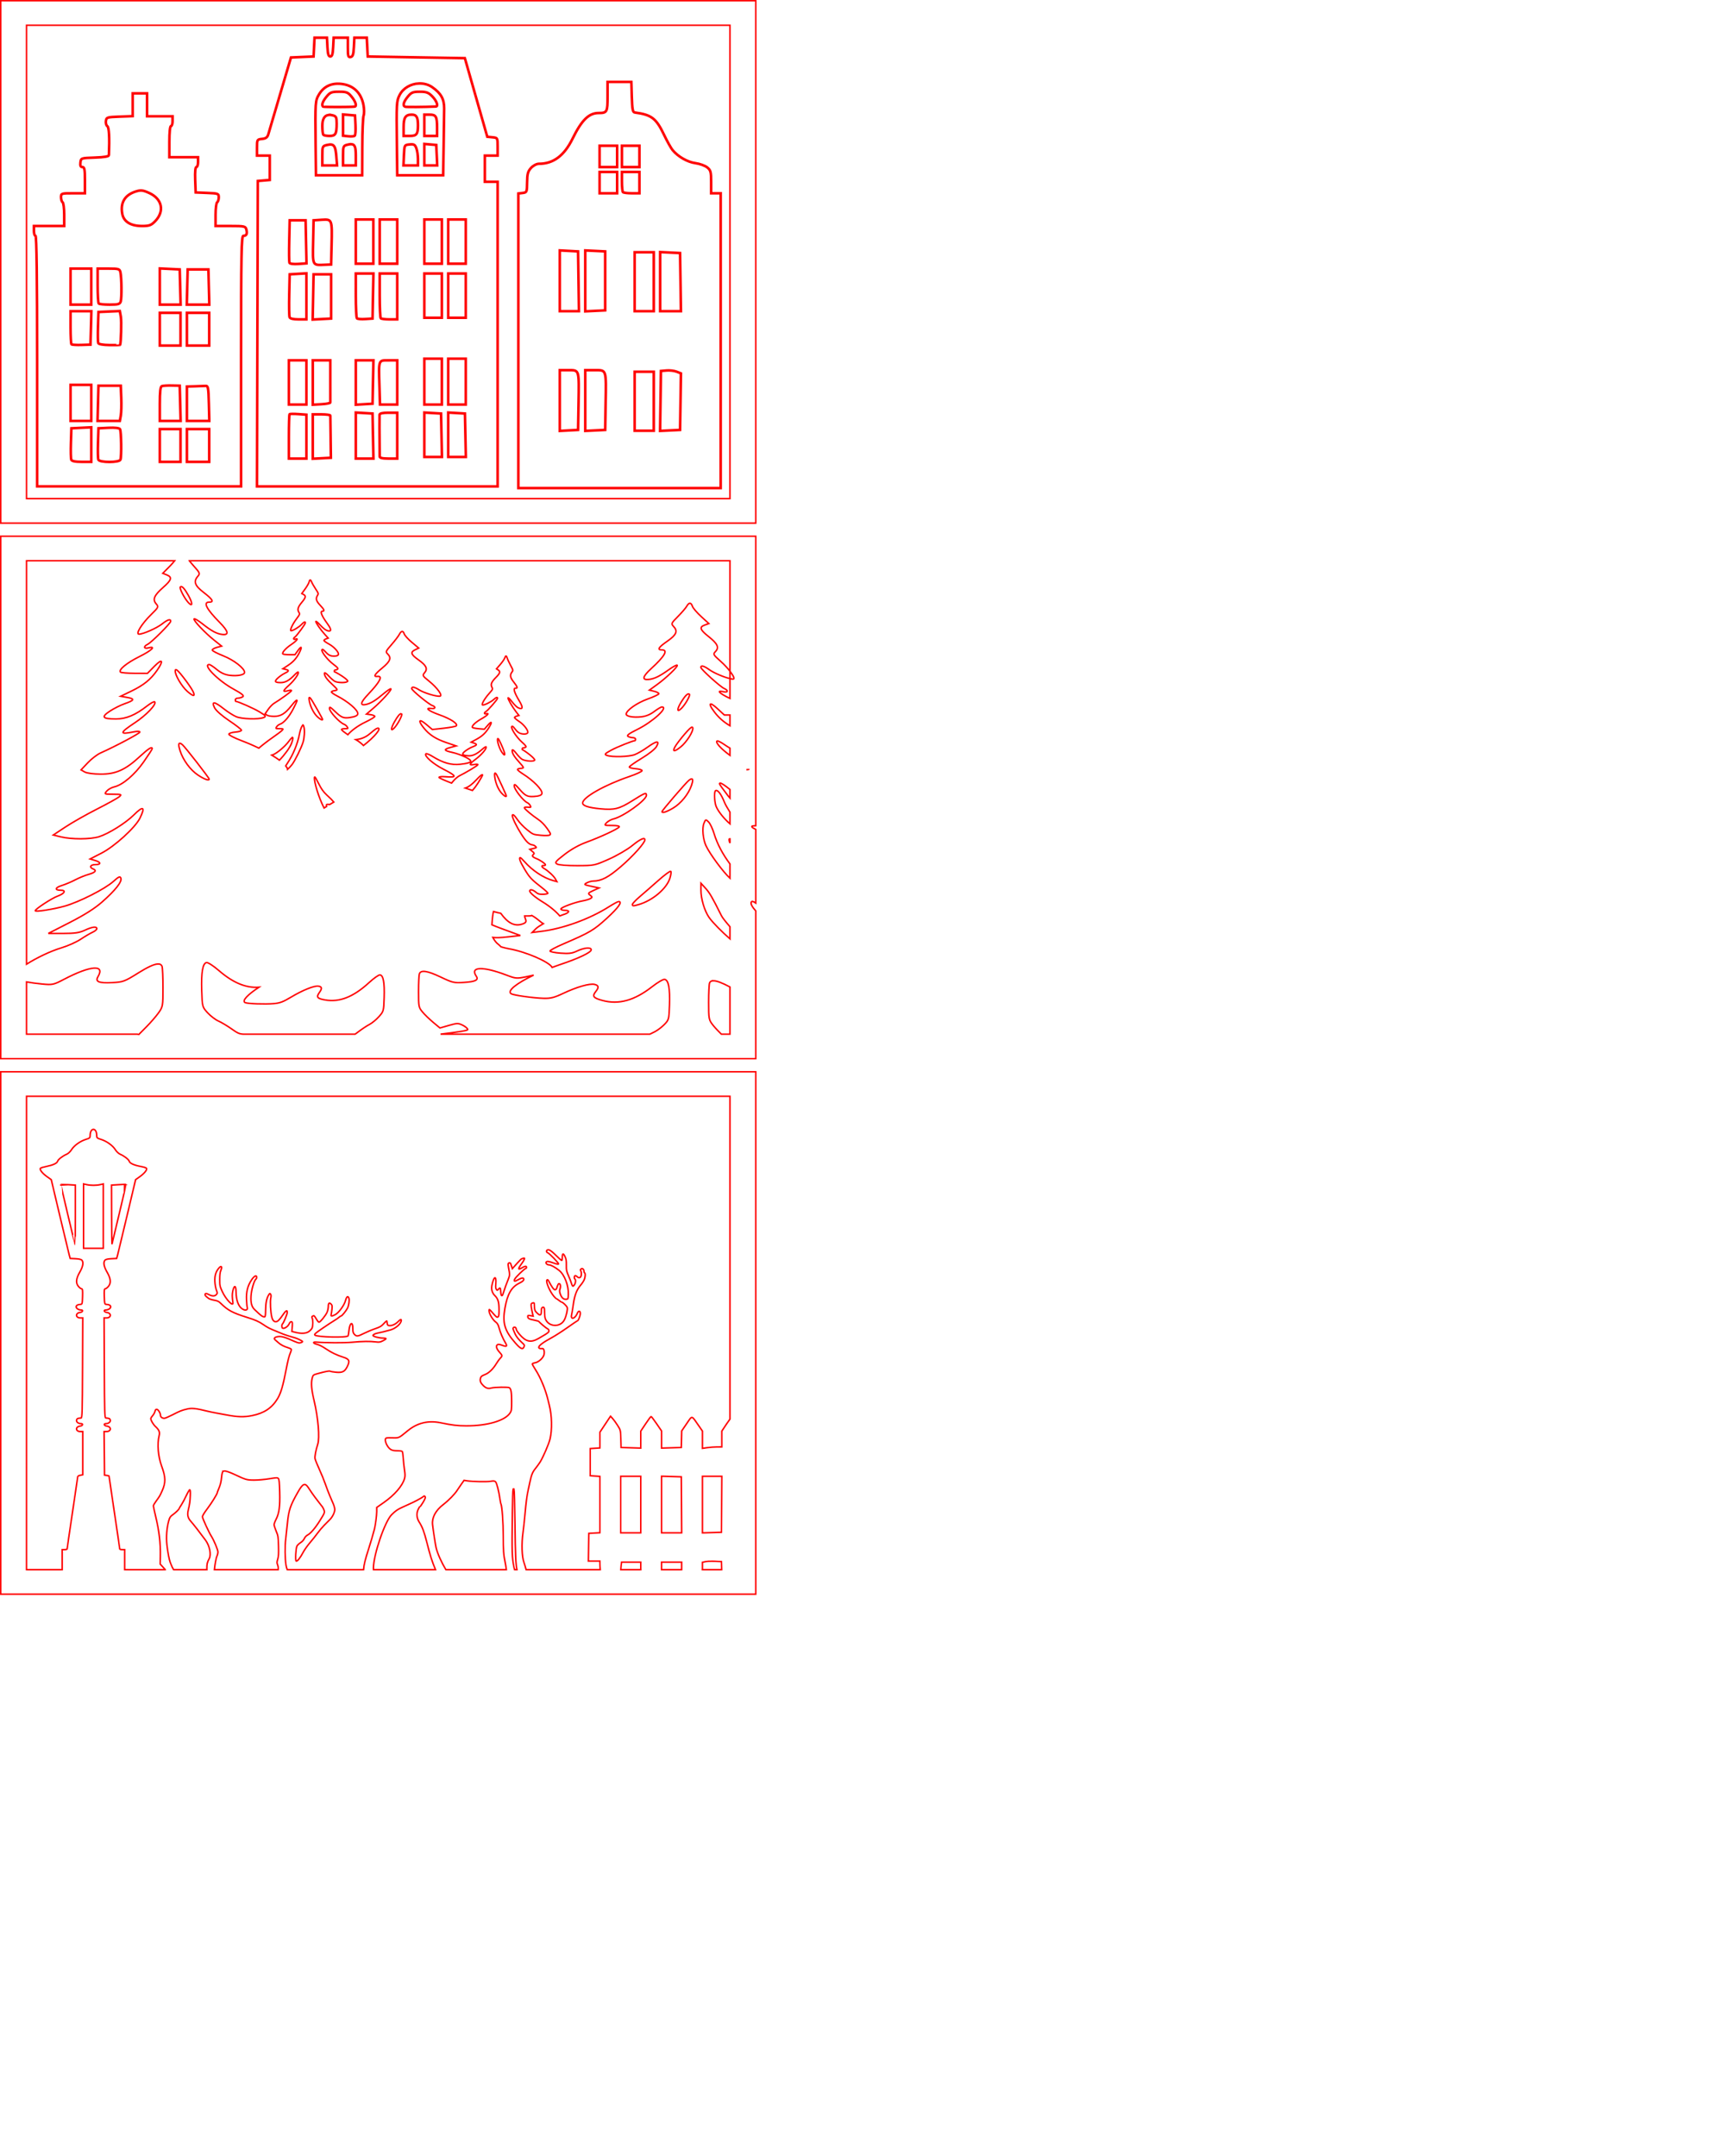 <?xml version="1.0" encoding="UTF-8" standalone="no"?>
<!-- Created with Inkscape (http://www.inkscape.org/) -->

<svg
   version="1.1"
   id="svg1"
   width="296.598mm"
   height="370.417mm"
   viewBox="0 0 1121 1400"
   sodipodi:docname="diorama sarednki domki do druku.svg"
   inkscape:version="1.4 (86a8ad7, 2024-10-11)"
   xmlns:inkscape="http://www.inkscape.org/namespaces/inkscape"
   xmlns:sodipodi="http://sodipodi.sourceforge.net/DTD/sodipodi-0.dtd"
   xmlns="http://www.w3.org/2000/svg"
   xmlns:svg="http://www.w3.org/2000/svg">
  <defs
     id="defs1" />
  <sodipodi:namedview
     id="namedview1"
     pagecolor="#ffffff"
     bordercolor="#000000"
     borderopacity="0.25"
     inkscape:showpageshadow="2"
     inkscape:pageopacity="0.0"
     inkscape:pagecheckerboard="0"
     inkscape:deskcolor="#d1d1d1"
     inkscape:zoom="1.2828937"
     inkscape:cx="318.03103"
     inkscape:cy="195.2617"
     inkscape:window-width="1600"
     inkscape:window-height="837"
     inkscape:window-x="-8"
     inkscape:window-y="-8"
     inkscape:window-maximized="1"
     inkscape:current-layer="g1"
     inkscape:document-units="mm" />
  <g
     inkscape:groupmode="layer"
     inkscape:label="Image"
     id="g1">
    <path
       style="fill:none;stroke:#ff0000;stroke-width:0.967;stroke-opacity:1"
       d="M 0.484,0.484 V 339.674 H 490.855 V 0.484 Z M 17.237,16.392 H 474.101 V 323.766 H 17.237 Z"
       id="rect62"
       sodipodi:insensitive="true" />
    <path
       d="M 0.484,348.201 V 687.391 H 490.855 v -4.609 -5.475 -29.688 -56.158 c -2.322,-2.582 -3.41,-4.538 -2.967,-5.625 0.386,-0.946 1.317,-0.598 2.967,0.549 v -21.504 -8.781 -17.561 c -0.514,-0.288 -1.627,-0.837 -1.824,-0.984 -1.485,-1.11 -0.824,-1.341 1.824,-1.432 v -4.896 -8.457 -15.879 -15.598 -6.781 -136.311 z m 16.754,15.906 h 96.195 c -0.864,1.046 -1.753,2.121 -2.773,3.154 l -4.938,4.998 2.564,1.016 c 3.721,1.471 3.19,3.31 -2.365,8.18 -5.82,5.102 -6.961,7.801 -4.494,10.635 1.691,1.942 1.577,2.181 -3.264,6.939 -6.126,6.022 -10.285,12.725 -7.896,12.725 2.757,0 11.592,-3.914 15.08,-6.68 3.511,-2.784 5.506,-3.387 5.506,-1.668 0,1.311 -12.505,13.784 -15.041,15.002 -2.814,1.351 -2.408,3.042 0.545,2.271 5.336,-1.392 2.156,1.695 -5.828,5.658 -8.179,4.06 -13.706,8.584 -12.287,10.059 0.395,0.411 4.499,0.764 9.119,0.783 l 8.4,0.035 4.547,-4.633 c 5.201,-5.3 6.183,-3.742 1.697,2.695 -4.121,5.914 -8.702,9.613 -16.645,13.439 l -6.998,3.373 4.23,0.746 c 5.142,0.908 4.76,1.885 -1.598,4.08 -2.663,0.92 -7.007,3.1 -9.654,4.846 -5.822,3.838 -4.865,5.039 4.023,5.047 6.579,0.006 12.575,-2.506 20.23,-8.477 2.329,-1.817 4.528,-2.998 4.887,-2.625 1.402,1.458 -5.335,8.573 -12.787,13.504 -10.118,6.695 -10.333,7.891 -1.084,6.031 2.444,-0.492 4.248,-0.459 4.248,0.076 0,0.847 -15.758,9.229 -25.5,13.564 -2.204,0.981 -5.966,3.86 -8.361,6.396 l -4.354,4.611 2.363,1.355 c 1.365,0.782 5.743,1.371 10.361,1.398 9.809,0.054 16.123,-2.779 25.432,-11.414 5.584,-5.179 8.057,-6.737 8.057,-5.072 0,0.34 -2.505,4.198 -5.566,8.574 -5.828,8.332 -13.637,14.95 -19.117,16.201 -1.706,0.389 -3.89,1.616 -4.857,2.727 -1.722,1.978 -1.637,2.021 4.145,2.053 5.57,0.031 5.791,0.127 3.904,1.686 -1.1,0.909 -7.634,4.519 -14.52,8.021 -6.886,3.503 -16.054,8.706 -20.375,11.564 l -7.855,5.197 4.879,1.199 c 6.907,1.698 19.223,1.659 24.77,-0.076 6.24,-1.952 17.395,-8.917 22.588,-14.104 6.178,-6.171 7.689,-5.431 4.051,1.982 -3.017,6.148 -16.391,18.338 -24.953,22.742 l -7.418,3.814 3.168,0.945 c 4.006,1.194 4.102,2.723 0.17,2.723 -3.139,0 -4.077,1.714 -1.5,2.742 2.621,1.046 1.629,2.338 -2.732,3.559 -2.328,0.652 -6.263,2.254 -8.746,3.561 -2.483,1.307 -6.414,2.967 -8.732,3.688 -4.483,1.394 -4.832,3.08 -0.639,3.08 3.66,0 2.436,2.181 -2.15,3.832 -3.638,1.309 -14.486,8.397 -14.486,9.465 0,0.928 11.896,-0.93 19.156,-2.992 9.474,-2.691 26.145,-11.145 31.578,-16.014 3.552,-3.183 4.353,-3.53 4.877,-2.109 0.837,2.268 -3.571,7.85 -12.215,15.463 -4.704,4.143 -11.376,8.37 -20.904,13.242 l -13.996,7.158 9.639,0.008 c 7.479,0.006 10.613,-0.454 13.994,-2.049 4.807,-2.268 7.857,-2.67 7.857,-1.039 0,0.584 -1.238,1.621 -2.75,2.307 -1.512,0.685 -4.997,2.739 -7.746,4.562 -2.749,1.824 -8.372,4.33 -12.496,5.568 -7.334,2.203 -16.105,6.502 -22.639,10.611 z m 105.738,0 h 351.125 v 71.732 c 2.26,2.904 3.323,5.148 1.891,5.148 -0.43,0 -1.21,-0.216 -1.891,-0.369 v 12.895 c -6.686,-3.196 -9.224,-5.538 -4.264,-4.367 2.984,0.704 3.396,-0.841 0.553,-2.076 -2.562,-1.113 -15.199,-12.514 -15.199,-13.713 0,-1.572 2.017,-1.019 5.564,1.525 2.98,2.138 9.619,4.895 13.346,5.736 v -4.779 c -1.549,-1.99 -3.572,-4.244 -6.09,-6.482 -4.892,-4.35 -5.005,-4.568 -3.297,-6.344 2.493,-2.59 1.342,-5.057 -4.539,-9.721 -5.613,-4.452 -6.153,-6.134 -2.393,-7.479 l 2.594,-0.926 -4.99,-4.57 c -2.744,-2.513 -5.303,-5.505 -5.689,-6.648 -0.893,-2.645 -2.194,-2.646 -3.699,-0.002 -0.651,1.143 -3.233,4.141 -5.738,6.66 -4.286,4.309 -4.457,4.681 -2.893,6.307 3.009,3.127 2.039,5.533 -3.893,9.654 -5.86,4.071 -6.87,5.699 -3.535,5.699 4.13,0 1.78,4.096 -6.924,12.07 -5.767,5.283 -6.297,7.594 -1.631,7.104 3.616,-0.38 7.047,-2.053 13.064,-6.373 2.629,-1.887 5.048,-3.179 5.375,-2.871 0.777,0.731 -7.044,8.238 -13.213,12.684 l -4.844,3.49 3.076,0.75 c 1.692,0.412 3.074,1.128 3.074,1.59 0,0.462 -3.294,2.018 -7.322,3.459 -6.885,2.463 -13.889,7.398 -13.889,9.783 0,1.5 4.503,2.319 9.721,1.766 3.049,-0.323 5.843,-1.46 8.467,-3.443 2.154,-1.628 4.396,-2.959 4.984,-2.959 4.624,0 -5.927,9.645 -15.971,14.6 -5.367,2.648 -7.058,3.902 -6.061,4.496 0.761,0.453 2.18,0.832 3.152,0.84 0.972,0.008 1.768,0.44 1.768,0.963 0,0.522 -0.121,0.951 -0.268,0.951 -1.397,0 -11.931,4.217 -15.641,6.262 -4.101,2.26 -4.456,2.694 -2.736,3.326 3.376,1.242 14.494,0.929 18.156,-0.51 1.918,-0.754 5.605,-2.891 8.193,-4.75 6.016,-4.32 8.123,-4.518 5.945,-0.557 -0.92,1.673 -4.837,4.805 -9.621,7.691 -4.438,2.678 -8.07,5.23 -8.07,5.672 0,0.442 1.827,0.937 4.059,1.098 2.232,0.16 4.138,0.72 4.236,1.242 0.099,0.522 -3.658,2.262 -8.35,3.865 -16.062,5.489 -30.248,13.534 -30.248,17.154 0,1.811 3.686,3.019 11.512,3.773 9.127,0.879 12.338,0.061 20.881,-5.318 8.077,-5.086 9.021,-5.448 9.021,-3.457 0,3.108 -15,13.873 -21.391,15.352 -1.487,0.344 -3.489,1.441 -4.449,2.439 -1.697,1.764 -1.601,1.814 3.52,1.814 3.339,0 5.033,0.355 4.627,0.973 -0.856,1.302 -12.38,6.652 -21.443,9.955 -4.617,1.682 -9.793,4.588 -14.025,7.871 -6.084,4.72 -6.532,5.304 -4.805,6.266 1.105,0.615 6.589,1.043 13.059,1.021 11.073,-0.037 11.219,-0.066 20.668,-4.273 5.234,-2.331 11.992,-6.268 15.016,-8.75 5.107,-4.191 8.215,-5.603 8.215,-3.73 0,1.989 -7.606,10.477 -15.475,17.27 -8.216,7.093 -12.779,9.477 -18.178,9.492 -1.009,0.003 -2.828,0.522 -4.041,1.154 -2.052,1.069 -1.853,1.224 2.844,2.229 l 5.051,1.08 -3.75,1.73 c -3.394,1.566 -3.585,1.847 -2.02,2.977 1.471,1.062 1.512,1.383 0.279,2.145 -0.797,0.492 -3.032,1.174 -4.967,1.516 -5.218,0.921 -14.291,4.281 -14.291,5.293 0,0.485 1.137,0.881 2.525,0.881 3.752,0 3.057,1.593 -1.262,2.891 -0.593,0.178 -1.326,0.499 -1.98,0.736 -2.355,-2.77 -6.356,-6.173 -10.932,-8.967 -5.096,-3.111 -8.695,-6.161 -8.598,-7.287 0.108,-1.25 2.135,-0.775 4.162,0.977 1.196,1.033 2.142,1.288 4.547,1.223 1.67,-0.045 3.058,-0.347 3.086,-0.67 0.028,-0.323 -1.609,-1.878 -3.639,-3.455 -7.131,-5.541 -8.165,-6.635 -11.477,-12.148 -2.948,-4.909 -3.933,-7.611 -2.736,-7.508 0.221,0.019 1.389,1.153 2.596,2.521 5.146,5.838 12.434,10.664 18.664,12.355 l 2.412,0.654 -0.902,-1.656 c -1.01,-1.854 -4.797,-5.386 -7.248,-6.762 -1.836,-1.03 -2.05,-2.12 -0.391,-1.977 0.614,0.053 1.14,-0.167 1.168,-0.49 0.058,-0.675 -3.761,-3.263 -6.016,-4.076 -0.836,-0.302 -1.785,-0.842 -2.109,-1.201 -0.501,-0.555 -0.466,-0.766 0.246,-1.418 0.758,-0.693 0.69,-0.889 -0.721,-2.062 l -1.559,-1.297 2.295,-0.527 c 2.135,-0.49 2.233,-0.586 1.387,-1.377 -0.5,-0.468 -1.275,-0.885 -1.721,-0.926 -2.387,-0.217 -4.267,-1.98 -7.492,-7.023 -3.089,-4.83 -5.964,-10.781 -5.85,-12.107 0.108,-1.248 1.401,-0.187 3.418,2.803 1.194,1.77 3.956,4.654 6.137,6.408 3.937,3.167 4.001,3.192 8.896,3.641 2.86,0.262 5.31,0.186 5.834,-0.182 0.82,-0.575 0.657,-0.982 -1.762,-4.361 -1.683,-2.351 -3.807,-4.487 -5.752,-5.785 -3.819,-2.549 -8.607,-6.556 -8.91,-7.457 -0.144,-0.427 0.627,-0.6 2.104,-0.473 2.265,0.196 2.311,0.165 1.662,-1.076 -0.367,-0.702 -1.19,-1.511 -1.828,-1.797 -2.742,-1.23 -8.755,-8.981 -8.576,-11.053 0.115,-1.328 0.512,-1.05 3.791,2.65 3.468,3.913 4.842,4.581 8.93,4.344 3.505,-0.203 5.204,-0.867 5.309,-2.074 0.209,-2.414 -5.601,-8.321 -12.389,-12.596 -1.983,-1.249 -3.546,-2.554 -3.473,-2.898 0.074,-0.345 0.951,-0.644 1.947,-0.666 0.997,-0.022 1.832,-0.279 1.857,-0.574 0.025,-0.295 -1.433,-2.137 -3.242,-4.092 -1.95,-2.107 -3.502,-4.345 -3.812,-5.496 -0.735,-2.724 0.186,-2.511 2.598,0.6 1.038,1.338 2.547,2.904 3.352,3.48 1.537,1.1 6.435,1.732 8,1.033 0.797,-0.356 0.666,-0.658 -1.018,-2.322 -1.523,-1.505 -5.939,-4.72 -6.557,-4.773 -0.065,-0.006 -0.095,-0.296 -0.065,-0.645 0.03,-0.348 0.407,-0.606 0.838,-0.574 0.43,0.032 1.079,-0.166 1.441,-0.439 0.475,-0.358 -0.199,-1.26 -2.42,-3.23 -4.157,-3.688 -8.268,-10.523 -6.223,-10.346 0.26,0.022 1.174,0.996 2.033,2.164 1.046,1.423 2.217,2.287 3.547,2.619 2.276,0.568 4.316,0.196 4.402,-0.805 0.138,-1.591 -2.677,-5.147 -5.58,-7.053 -1.698,-1.115 -3.066,-2.28 -3.039,-2.588 0.027,-0.308 0.679,-0.731 1.451,-0.941 l 1.404,-0.383 -1.941,-2.512 c -2.472,-3.2 -5.497,-8.505 -5.111,-8.963 0.163,-0.193 1.157,0.76 2.211,2.119 2.413,3.111 3.835,4.358 5.412,4.75 2.035,0.506 1.934,-1.058 -0.312,-4.801 -3.39,-5.65 -4.194,-8.471 -2.367,-8.312 1.475,0.128 1.123,-0.997 -1.234,-3.936 -2.386,-2.975 -2.677,-4.614 -1.166,-6.584 0.786,-1.024 0.731,-1.281 -0.916,-4.318 -0.963,-1.776 -1.932,-3.871 -2.154,-4.658 -0.513,-1.821 -1.087,-1.87 -1.635,-0.141 -0.237,0.748 -1.542,2.644 -2.9,4.215 l -2.471,2.857 1.094,0.717 c 1.586,1.04 1.249,2.141 -1.49,4.895 -2.87,2.884 -3.522,4.484 -2.568,6.307 0.653,1.249 0.59,1.39 -1.824,4.104 -3.056,3.433 -5.267,7.357 -4.199,7.449 1.232,0.107 5.387,-1.935 7.092,-3.486 1.716,-1.561 2.639,-1.853 2.549,-0.805 -0.069,0.799 -6.316,7.918 -7.514,8.562 -1.329,0.715 -1.237,1.762 0.123,1.406 2.458,-0.642 0.875,1.114 -2.902,3.221 -3.87,2.158 -6.578,4.703 -6.021,5.656 0.155,0.266 1.969,0.64 4.033,0.83 l 3.754,0.346 2.275,-2.646 c 2.604,-3.029 2.961,-2.043 0.617,1.707 -2.154,3.445 -4.397,5.524 -8.148,7.549 l -3.305,1.783 1.852,0.619 c 2.25,0.752 2.027,1.334 -0.93,2.426 -1.239,0.457 -3.295,1.617 -4.57,2.578 -2.804,2.114 -2.441,2.884 1.531,3.232 2.94,0.258 5.754,-1.042 9.49,-4.385 1.137,-1.017 2.182,-1.651 2.322,-1.41 0.55,0.943 -2.837,5.019 -6.428,7.736 -4.875,3.689 -5.034,4.411 -0.803,3.635 1.118,-0.205 1.925,-0.117 1.896,0.209 -0.045,0.516 -7.531,5.016 -12.113,7.281 -1.037,0.512 -2.87,2.123 -4.074,3.576 l -0.904,1.092 c -4.613,-1.79 -8.152,-3.338 -8.152,-3.691 0,-0.443 1.602,-0.643 3.771,-0.471 8.209,0.651 8.018,-0.319 -0.963,-4.895 -6.614,-3.37 -12.594,-8.619 -11.35,-9.963 0.319,-0.344 2.27,0.423 4.338,1.705 6.795,4.212 12.115,5.717 17.955,5.078 7.889,-0.863 8.74,-1.951 3.572,-4.572 -2.35,-1.192 -6.207,-2.58 -8.57,-3.086 -5.643,-1.207 -5.982,-1.981 -1.418,-3.229 l 3.756,-1.025 -6.213,-2.121 c -7.049,-2.407 -11.114,-5.032 -14.771,-9.537 -3.981,-4.904 -3.11,-6.291 1.506,-2.398 l 4.035,3.402 7.457,-0.838 c 4.101,-0.461 7.743,-1.148 8.094,-1.527 1.259,-1.359 -3.647,-4.577 -10.906,-7.154 -7.087,-2.516 -9.91,-4.769 -5.174,-4.129 2.621,0.354 2.982,-1.086 0.484,-1.936 -2.251,-0.765 -13.35,-9.9 -13.35,-10.986 0,-1.425 1.77,-1.116 4.887,0.854 3.096,1.957 10.938,4.35 13.385,4.084 2.12,-0.23 -1.572,-5.385 -7.01,-9.787 -4.297,-3.478 -4.397,-3.665 -2.896,-5.438 2.19,-2.586 1.177,-4.714 -3.988,-8.383 -4.931,-3.502 -5.403,-4.975 -2.1,-6.553 l 2.275,-1.088 -4.381,-3.668 c -2.41,-2.018 -4.661,-4.488 -5,-5.488 -0.784,-2.314 -1.926,-2.19 -3.248,0.352 -0.571,1.099 -2.84,4.063 -5.041,6.586 -3.765,4.316 -3.915,4.671 -2.541,5.996 2.643,2.549 1.791,4.822 -3.42,9.125 -5.147,4.25 -6.035,5.824 -3.105,5.506 3.628,-0.394 1.566,3.545 -6.08,11.605 -5.066,5.341 -5.532,7.487 -1.434,6.598 3.177,-0.69 6.19,-2.534 11.477,-7.025 2.309,-1.962 4.433,-3.363 4.721,-3.115 0.682,0.588 -6.189,8.142 -11.607,12.762 l -4.254,3.627 2.701,0.387 c 1.486,0.213 2.703,0.728 2.703,1.146 0,0.419 -2.895,2.145 -6.434,3.836 -4.502,2.151 -9.045,5.546 -11.082,8.035 -2.136,-1.457 -3.848,-2.785 -4.059,-3.27 -0.18,-0.413 0.57,-0.652 2.053,-0.652 2.273,0 2.318,-0.034 1.564,-1.215 -0.426,-0.668 -1.316,-1.403 -1.977,-1.633 -2.837,-0.989 -9.496,-8.192 -9.496,-10.271 0,-1.333 0.418,-1.091 4.004,2.312 3.793,3.6 5.219,4.147 9.271,3.559 3.474,-0.505 5.111,-1.312 5.111,-2.523 0,-2.423 -6.299,-7.809 -13.43,-11.482 -2.083,-1.073 -3.751,-2.238 -3.707,-2.588 0.044,-0.35 0.89,-0.723 1.881,-0.83 0.991,-0.108 1.803,-0.438 1.803,-0.734 0,-0.296 -1.613,-2.003 -3.584,-3.795 -2.124,-1.932 -3.863,-4.028 -4.271,-5.148 -0.967,-2.651 -0.033,-2.518 2.639,0.373 1.149,1.244 2.787,2.673 3.639,3.178 1.626,0.963 6.562,1.173 8.061,0.342 0.764,-0.423 0.606,-0.714 -1.215,-2.227 -1.647,-1.368 -6.323,-4.191 -6.943,-4.191 -0.065,0 -0.119,-0.285 -0.119,-0.635 0,-0.35 0.354,-0.641 0.785,-0.646 0.432,-0.005 1.061,-0.257 1.398,-0.561 0.443,-0.398 -0.308,-1.238 -2.691,-3.01 -4.459,-3.316 -9.143,-9.77 -7.09,-9.77 0.261,0 1.257,0.891 2.213,1.98 1.165,1.327 2.406,2.086 3.76,2.303 2.316,0.37 4.316,-0.178 4.316,-1.182 0,-1.596 -3.109,-4.898 -6.166,-6.547 -1.788,-0.965 -3.252,-2.005 -3.252,-2.314 0,-0.309 0.614,-0.789 1.365,-1.064 l 1.365,-0.502 L 211,411.967 c -2.739,-2.975 -6.21,-7.999 -5.865,-8.488 0.145,-0.206 1.218,0.659 2.385,1.922 2.672,2.891 4.195,4.011 5.801,4.266 2.071,0.328 1.836,-1.22 -0.725,-4.756 -3.864,-5.337 -4.906,-8.076 -3.072,-8.076 1.48,0 1.031,-1.092 -1.57,-3.816 -2.634,-2.758 -3.064,-4.366 -1.729,-6.459 0.694,-1.088 0.618,-1.339 -1.285,-4.223 -1.112,-1.686 -2.258,-3.692 -2.547,-4.457 -0.668,-1.77 -1.246,-1.768 -1.643,0.002 -0.171,0.765 -1.307,2.767 -2.525,4.449 l -2.215,3.059 1.15,0.621 c 1.669,0.9 1.43,2.025 -1.062,5.004 -2.611,3.121 -3.122,4.772 -2.016,6.506 0.758,1.188 0.709,1.335 -1.463,4.246 -2.748,3.684 -4.615,7.783 -3.543,7.783 1.237,0 5.201,-2.394 6.766,-4.086 1.575,-1.703 2.469,-2.073 2.469,-1.021 0,0.802 -5.609,8.433 -6.746,9.178 -1.262,0.827 -1.081,1.862 0.244,1.391 2.394,-0.852 0.967,1.037 -2.615,3.461 -3.669,2.483 -6.148,5.25 -5.512,6.152 0.177,0.252 2.019,0.468 4.092,0.48 l 3.768,0.021 2.039,-2.836 c 2.333,-3.242 2.774,-2.288 0.762,1.65 -1.849,3.618 -3.904,5.88 -7.467,8.221 l -3.139,2.062 1.898,0.457 c 2.307,0.556 2.133,1.153 -0.719,2.496 -1.195,0.563 -3.142,1.897 -4.33,2.965 -2.612,2.348 -2.183,3.083 1.805,3.088 2.952,0.004 5.642,-1.533 9.076,-5.186 1.045,-1.111 2.03,-1.836 2.191,-1.607 0.629,0.892 -2.393,5.245 -5.736,8.262 -4.539,4.096 -4.635,4.827 -0.486,3.689 1.097,-0.301 1.906,-0.28 1.906,0.047 0,0.518 -7.069,5.647 -11.439,8.299 -0.989,0.6 -2.676,2.36 -3.75,3.912 l -1.955,2.822 1.061,0.828 c 0.612,0.479 2.577,0.839 4.648,0.855 4.4,0.033 7.232,-1.7 11.408,-6.982 2.505,-3.168 3.615,-4.122 3.615,-3.104 0,0.208 -1.123,2.569 -2.496,5.246 -2.615,5.097 -6.118,9.145 -8.576,9.91 -0.765,0.238 -1.746,0.988 -2.18,1.668 -0.772,1.21 -0.734,1.237 1.859,1.256 2.499,0.019 2.596,0.078 1.75,1.031 -0.493,0.556 -3.425,2.765 -6.514,4.908 -2.912,2.02 -6.614,4.89 -8.666,6.686 -3.507,-1.704 -7.301,-3.353 -11.215,-4.832 -4.643,-1.754 -8.361,-3.657 -8.264,-4.229 0.098,-0.572 1.984,-1.184 4.193,-1.359 2.209,-0.176 4.016,-0.716 4.016,-1.199 0,-0.484 -3.594,-3.276 -7.986,-6.205 -4.735,-3.157 -8.611,-6.583 -9.521,-8.414 -2.156,-4.334 -0.071,-4.119 5.883,0.607 2.562,2.033 6.211,4.373 8.109,5.197 3.625,1.574 14.628,1.915 17.969,0.557 1.702,-0.692 1.349,-1.166 -2.709,-3.639 -3.671,-2.237 -14.096,-6.852 -15.479,-6.852 -0.145,0 -0.264,-0.467 -0.264,-1.039 0,-0.572 0.788,-1.047 1.75,-1.055 0.962,-0.009 2.364,-0.422 3.117,-0.918 0.987,-0.65 -0.686,-2.021 -5.998,-4.918 C 141.769,442.052 131.328,431.5 135.904,431.5 c 0.582,0 2.802,1.457 4.934,3.238 2.597,2.17 5.361,3.412 8.379,3.766 5.163,0.605 9.621,-0.29 9.621,-1.932 0,-2.61 -6.933,-8.006 -13.746,-10.701 -3.986,-1.577 -7.246,-3.28 -7.246,-3.785 0,-0.505 1.369,-1.289 3.043,-1.74 l 3.043,-0.818 -4.793,-3.818 c -6.105,-4.864 -13.845,-13.078 -13.076,-13.877 0.324,-0.337 2.717,1.076 5.318,3.141 5.956,4.726 9.351,6.557 12.93,6.973 4.618,0.537 4.092,-1.994 -1.615,-7.773 -8.614,-8.724 -10.937,-13.203 -6.85,-13.203 3.3,0 2.299,-1.783 -3.5,-6.236 -5.87,-4.509 -6.829,-7.14 -3.852,-10.561 1.548,-1.778 1.378,-2.186 -2.863,-6.9 -0.933,-1.036 -1.806,-2.116 -2.654,-3.164 z m -5.486,16.785 c 0.972,-0.248 2.533,1.589 4.834,5.672 3.002,5.325 2.866,7.954 -0.229,4.438 -2.537,-2.882 -5.696,-9.138 -4.986,-9.875 0.115,-0.12 0.242,-0.199 0.381,-0.234 z m -3.254,53.91 c 0.648,-0.043 2.066,1.435 4.729,4.834 2.639,3.368 5.458,7.45 6.264,9.07 1.828,3.676 0.504,3.765 -3.527,0.238 -3.812,-3.335 -8.33,-11.143 -7.873,-13.607 0.062,-0.338 0.192,-0.521 0.408,-0.535 z m 333.137,15.764 c 0.14,0.032 0.268,0.103 0.385,0.213 0.717,0.674 -2.476,6.393 -5.039,9.027 -3.127,3.214 -3.263,0.811 -0.23,-4.057 2.325,-3.732 3.902,-5.41 4.885,-5.184 z m -246.299,2.342 c 0.169,0.063 0.391,0.255 0.668,0.576 0.813,0.943 7.781,13.152 7.781,13.633 0,0.768 -1.375,0.102 -3.227,-1.562 -2.255,-2.028 -4.408,-6.025 -5.275,-9.797 -0.477,-2.076 -0.455,-3.04 0.053,-2.85 z m 260.725,4.217 c 0.705,0.149 2.076,1.084 4.047,2.9 l 4.594,4.236 3.662,-0.014 v 6.996 c -4.087,-2.448 -7.18,-5.133 -9.969,-8.754 -2.833,-3.678 -3.509,-5.613 -2.334,-5.365 z m -201.273,6.318 c 0.123,0.016 0.235,0.068 0.338,0.156 0.63,0.543 -2.174,6.033 -4.426,8.666 -2.747,3.213 -2.865,1.047 -0.201,-3.656 2.043,-3.606 3.426,-5.278 4.289,-5.166 z m -63.641,7.314 c 0.17,0.081 0.298,0.543 0.547,1.459 0.557,2.054 0.261,6.942 -0.588,9.676 -1.176,3.786 -5.245,12.047 -7.168,14.553 -0.831,1.083 -1.926,2.21 -2.883,3.086 -0.059,-0.635 -0.551,-1.412 -1.232,-2.246 0.35,-0.534 0.553,-0.883 0.986,-1.523 3.787,-5.603 6.617,-12.41 7.957,-19.141 0.418,-2.098 1.135,-4.367 1.592,-5.041 0.409,-0.604 0.619,-0.903 0.789,-0.822 z m 252.66,1.375 c 0.218,0.013 0.351,0.18 0.414,0.488 0.461,2.253 -4.105,9.391 -7.957,12.439 -4.073,3.223 -5.41,3.141 -3.562,-0.219 0.815,-1.481 3.661,-5.212 6.328,-8.291 2.691,-3.106 4.123,-4.457 4.777,-4.418 z m -204.385,0.66 c 3.291,-0.357 -2.195,5.959 -9.078,11.275 -1.522,-1.505 -3.179,-2.794 -4.699,-3.629 -0.109,-0.06 -0.229,-0.139 -0.34,-0.201 0.749,-0.096 1.493,-0.182 2.299,-0.357 2.678,-0.584 5.132,-1.879 7.438,-3.928 1.892,-1.681 3.864,-3.104 4.381,-3.16 z m -55.057,6.094 c 0.312,0.208 0.074,1.455 -0.742,3.723 -1,2.778 -4.536,7.565 -7.863,10.967 -1.416,-1.044 -3.138,-2.143 -4.988,-3.256 0.325,-0.089 0.637,-0.183 0.9,-0.295 2.799,-1.194 7.803,-5.456 10.133,-8.629 1.386,-1.888 2.249,-2.718 2.561,-2.51 z m 133.268,0.646 c 0.292,-0.001 0.848,0.955 1.859,3.129 1.002,2.155 2.045,4.751 2.32,5.77 0.623,2.311 0.028,2.314 -1.588,0.01 -1.528,-2.18 -3.137,-7.115 -2.803,-8.6 0.046,-0.203 0.114,-0.308 0.211,-0.309 z m 142.893,1.629 c 0.889,0.237 2.58,1.155 4.346,2.4 1.223,0.863 2.344,1.514 3.492,2.223 v 4.691 c -5.468,-3.982 -9.554,-8.257 -8.432,-9.312 0.091,-0.085 0.298,-0.081 0.594,-0.002 z m -349.252,1.471 c 0.377,0.104 0.875,0.416 1.492,0.941 1.812,1.542 17.342,21.501 17.342,22.287 0,1.255 -3.062,0.167 -7.189,-2.555 -5.027,-3.314 -9.827,-9.851 -11.76,-16.016 -1.064,-3.393 -1.016,-4.969 0.115,-4.658 z m 369.43,16.613 c 0.006,0.171 -0.065,0.312 -0.299,0.391 v 0.002 c -0.264,0.089 -0.679,0.12 -1.246,0.1 -0.023,-8.3e-4 -0.082,-0.013 -0.105,-0.014 1.114,0.045 1.664,-0.105 1.65,-0.479 z m -164.967,2.725 c 0.18,-0.081 0.456,0.133 0.828,0.648 0.728,1.01 6.618,13.773 6.576,14.252 -0.066,0.765 -1.377,-0.016 -3.078,-1.834 -2.072,-2.214 -3.873,-6.383 -4.412,-10.215 -0.247,-1.758 -0.214,-2.716 0.086,-2.852 z m -8.266,1.057 c 0.142,0.017 0.2,0.153 0.178,0.406 -0.018,0.207 -1.341,2.463 -2.939,5.012 -1.125,1.793 -2.359,3.429 -3.594,4.812 -1.452,-0.457 -3.035,-0.992 -4.652,-1.551 2.29,-0.79 4.498,-2.498 7.318,-5.494 2.076,-2.206 3.263,-3.236 3.689,-3.186 z m -108.783,1.486 c 0.325,0.082 1.059,1.33 2.406,4.033 1.85,3.713 3.194,5.619 5.381,7.629 2.298,2.112 3.794,3.576 4.605,4.582 -0.97,0.543 -1.738,1.062 -2.654,1.605 -2.096,-0.28 -2.559,-0.017 -2.004,1.246 -0.558,0.347 -1.137,0.692 -1.666,1.035 -0.037,-0.07 -0.072,-0.109 -0.109,-0.182 -3.224,-6.29 -6.486,-16.702 -6.156,-19.652 0.025,-0.221 0.089,-0.324 0.197,-0.297 z m 244.543,1.264 c 1.143,-0.284 1.192,1.154 0.117,4.256 -1.953,5.635 -6.803,11.611 -11.883,14.641 -4.171,2.488 -7.264,3.481 -7.264,2.334 0,-0.718 15.693,-18.961 17.523,-20.371 0.623,-0.48 1.125,-0.765 1.506,-0.859 z m 18.783,2.711 c 0.873,-0.011 3.034,1.445 6.35,4.127 v 5.543 c -0.377,-0.457 -0.801,-0.853 -1.164,-1.322 -3.093,-4 -5.625,-7.527 -5.625,-7.838 0,-0.339 0.148,-0.506 0.439,-0.51 z m -2.602,4.758 c 1.306,-0.107 3.406,2.794 5.223,7.359 0.693,1.741 2.13,4.23 3.729,6.742 v 7.584 c -3.758,-3.267 -7.609,-7.975 -8.977,-11.287 -1.092,-2.645 -1.408,-9.296 -0.482,-10.166 0.151,-0.142 0.321,-0.217 0.508,-0.232 z m -6.744,19.203 c 0.382,-0.121 0.854,0.327 1.775,1.229 1.03,1.008 2.643,4.396 3.584,7.531 2.023,6.74 5.659,13.487 10.336,19.754 v 9.299 c -4.488,-4.163 -13.045,-15.712 -15.604,-21.178 -1.912,-4.084 -2.582,-11.388 -1.326,-14.457 0.56,-1.369 0.852,-2.057 1.234,-2.178 z m 15.695,12.176 v 2.779 c -0.74,-1.832 -0.827,-2.875 0,-2.779 z m -38.447,21.117 c 0.367,0.345 0.111,2.383 -0.572,4.527 -2.169,6.807 -11.305,14.493 -20.295,17.074 -3.572,1.026 -4.041,1.015 -4.041,-0.096 0,-0.541 2.121,-2.787 4.713,-4.988 2.592,-2.202 8.045,-6.96 12.119,-10.574 4.074,-3.614 7.709,-6.289 8.076,-5.943 z m 19.621,7.766 2.957,3.254 c 2.691,2.96 4.25,5.647 10.334,17.818 0.682,1.365 2.921,4.14 5.535,7.148 v 7.893 c -4.962,-4.318 -11.153,-10.489 -13.537,-13.877 -3.012,-4.28 -5.359,-12.206 -5.32,-17.961 z m -53.518,11.875 c 2.705,0 -0.031,3.898 -7.6,10.826 -8.5,7.781 -11.031,9.275 -28.109,16.605 -4.861,2.087 -8.838,4.191 -8.838,4.676 0,0.485 3.058,1.112 6.797,1.395 5.383,0.406 7.557,0.15 10.441,-1.234 4.889,-2.346 9.529,-2.794 9.529,-0.92 0,1.688 -8.668,5.767 -20.707,9.742 -1.597,0.527 -3.125,1.104 -4.668,1.67 -1.815,-3.552 -17.014,-10.205 -28.211,-12.131 -1.524,-0.262 -3.293,-0.739 -4.998,-1.229 -0.819,-0.825 -1.615,-1.576 -2.115,-1.936 -0.816,-0.586 -2.096,-2.174 -2.846,-3.527 -0.142,-0.256 -0.213,-0.425 -0.326,-0.639 2.202,0.262 4.859,0.172 9.273,-0.311 l 8.555,-0.936 -12.422,-4.584 c -2.18,-0.805 -4.18,-1.593 -6.037,-2.369 0.003,-0.049 0.003,-0.067 0.006,-0.117 0.248,-3.912 0.584,-6.701 1.02,-8.502 1.718,0.499 3.194,0.81 4.744,1.156 4.547,6.337 8.88,8.581 13.691,7.068 2.724,-0.857 3.141,-1.56 2.213,-3.732 -0.287,-0.672 -0.398,-1.175 -0.424,-1.605 2.547,0.047 4.516,-0.028 4.678,-0.32 1.507,0.825 3.263,2.05 5.041,3.568 1.024,0.875 1.733,1.354 2.436,1.75 -2.116,1.231 -3.987,2.433 -4.912,3.359 l -2.346,2.35 5.541,-0.666 c 14.308,-1.716 31.6,-7.959 44.279,-15.986 2.973,-1.882 5.815,-3.422 6.314,-3.422 z m -267.635,39.615 c 0.908,-0.182 4.477,2.118 7.934,5.109 9.269,8.023 17.68,11.521 26.113,10.914 -7.193,4.74 -11.28,8.843 -8.953,9.986 1.475,0.725 12.852,1.123 18.559,0.648 3.976,-0.33 6.032,-1.094 11.094,-4.121 7.702,-4.606 15.096,-7.595 17.863,-7.221 2.399,0.324 2.607,1.471 0.74,4.07 -2.201,3.063 -1.497,3.985 3.727,4.893 9.321,1.619 18.327,-1.941 28.498,-11.268 3.068,-2.813 6.237,-5.061 7.043,-4.998 2.205,0.173 3.092,4.914 2.762,14.758 -0.294,8.768 -0.324,8.874 -3.402,12.344 -1.708,1.925 -4.505,4.222 -6.213,5.104 -1.708,0.881 -5.185,3.205 -7.729,5.164 -0.609,0.469 -1.015,0.747 -1.498,1.102 h -61.809 -9.332 c -0.526,0.021 -1.085,0.015 -1.521,0 -2.599,-0.089 -3.975,-0.852 -7.445,-3.311 -2.866,-2.03 -6.785,-4.379 -8.709,-5.219 -1.924,-0.84 -5.074,-3.243 -6.998,-5.342 -3.469,-3.783 -3.502,-3.91 -3.834,-14.449 -0.372,-11.833 0.627,-17.667 3.111,-18.164 z m -31.729,0.928 c 1.504,-0.102 2.434,0.423 2.854,1.561 0.334,0.904 0.607,7.148 0.607,13.875 0,11.85 -0.09,12.356 -2.883,16.283 -1.586,2.229 -5.113,6.301 -7.838,9.047 l -4.754,4.791 -0.199,0.201 -1.051,-0.201 h -15.625 -56.268 v -33.908 c 2.96,0.508 6.279,0.988 10.172,1.361 6.681,0.641 7.379,0.492 14.107,-3.031 17.34,-9.078 26.94,-9.817 22.102,-1.701 -1.92,3.221 0.573,4.251 9.246,3.82 7.067,-0.351 8.04,-0.71 16.943,-6.275 5.981,-3.739 10.08,-5.652 12.586,-5.822 z m 209.352,3.023 c 3.518,-0.129 9.496,1.256 17.191,4.184 5.973,2.272 6.589,2.329 12.52,1.154 1.857,-0.368 3.503,-0.752 5.146,-1.135 -10.846,5.155 -17.65,10.331 -14.561,12.127 1.68,0.976 14.63,2.776 21.127,2.936 4.526,0.111 6.867,-0.485 12.629,-3.217 8.768,-4.158 17.184,-6.57 20.334,-5.826 2.731,0.645 2.969,1.935 0.844,4.578 -2.505,3.115 -1.704,4.216 4.242,5.842 10.612,2.901 20.864,0.052 32.443,-9.016 3.492,-2.735 7.1,-4.836 8.018,-4.67 2.51,0.455 3.519,5.788 3.143,16.604 -0.335,9.634 -0.368,9.749 -3.873,13.207 -1.944,1.919 -5.126,4.117 -7.07,4.885 -0.433,0.171 -1.202,0.592 -1.801,0.881 H 286.131 c 11.503,-1.394 17.643,-2.321 17.643,-2.969 0,-0.672 -1.443,-1.932 -3.207,-2.799 -3.015,-1.482 -3.553,-1.476 -9.016,0.094 l -5.809,1.67 -4.396,-3.662 c -2.419,-2.014 -5.55,-5.049 -6.957,-6.744 -2.479,-2.986 -2.559,-3.396 -2.559,-13.219 0,-5.576 0.243,-10.777 0.539,-11.559 0.993,-2.621 5.21,-1.992 13.703,2.045 7.903,3.756 8.766,3.96 15.039,3.57 7.698,-0.478 9.911,-1.574 8.207,-4.059 -2.147,-3.131 -1.09,-4.773 2.428,-4.902 z m 151.65,7.855 c 2.197,0.035 5.726,1.396 10.705,4.051 v 30.627 h -5.611 c -2.111,-2.098 -4.205,-4.294 -5.336,-5.732 -2.822,-3.59 -2.912,-4.053 -2.912,-14.885 0,-6.149 0.276,-11.855 0.613,-12.682 0.385,-0.943 1.223,-1.4 2.541,-1.379 z"
       style="fill:none;stroke:#ff0000;stroke-width:0.967"
       id="path235"
       sodipodi:insensitive="true" />
    <path
       id="path88"
       style="fill:none;stroke:#ff0000;stroke-width:0.967;stroke-opacity:1"
       d="M 0.484,695.916 V 1035.108 H 490.855 V 695.916 Z M 17.238,711.824 H 474.102 v 209.617 c -0.626,0.834 -1.36,1.859 -2.148,3.045 l -3.156,4.746 v 5.135 5.137 l -3.143,0.006 c -1.729,0.003 -4.56,0.208 -6.289,0.455 l -3.143,0.449 v -5.596 -5.596 l -2.445,-3.531 c -4.808,-6.943 -4.044,-6.809 -7.768,-1.361 l -3.258,4.766 -0.135,5.381 -0.135,5.381 -6.404,0.197 -6.404,0.195 v -5.551 -5.551 l -3.215,-4.703 c -1.768,-2.587 -3.387,-4.703 -3.598,-4.703 -0.211,0 -1.804,2.136 -3.539,4.746 l -3.154,4.744 v 5.51 5.508 l -6.398,-0.195 -6.396,-0.197 -0.16,-5.646 c -0.157,-5.539 -0.198,-5.704 -2.104,-8.703 -1.068,-1.681 -2.538,-3.709 -3.266,-4.506 l -1.324,-1.449 -3.449,5.195 -3.451,5.193 v 5.102 5.104 l -3.145,0.209 -3.143,0.207 v 8.822 8.824 l 3.143,0.207 3.145,0.209 v 18.289 18.289 l -3.609,0.207 -3.609,0.205 -0.131,9 -0.131,8.998 h 3.74 3.74 l 0.006,1.941 c 0.002,0.867 0.097,2.338 0.213,3.645 h -48.135 c -0.495,-1.78 -0.974,-3.494 -1.43,-4.752 -1.35,-3.725 -1.614,-12.103 -0.609,-19.293 0.345,-2.467 0.909,-7.616 1.252,-11.441 0.752,-8.376 1.26,-12.282 2.104,-16.154 0.349,-1.604 0.829,-3.825 1.066,-4.936 1.069,-5.005 1.74,-6.699 3.555,-8.975 1.035,-1.298 2.416,-3.19 3.068,-4.207 1.916,-2.988 5.78,-11.928 6.52,-15.084 1.444,-6.163 1.248,-15.134 -0.482,-21.986 -0.343,-1.357 -0.769,-3.074 -0.947,-3.814 -1.544,-6.415 -4.782,-14.194 -7.955,-19.107 -1.17,-1.813 -2.129,-3.528 -2.129,-3.812 0,-0.284 0.761,-0.626 1.691,-0.76 2.277,-0.327 5.257,-2.949 5.875,-5.168 0.517,-1.858 -0.038,-4.227 -0.961,-4.098 -1.536,0.214 -2.412,-0.085 -2.396,-0.818 0.023,-1.092 2.941,-3.278 8.031,-6.018 2.376,-1.279 7.111,-4.309 10.523,-6.734 3.412,-2.425 6.361,-4.41 6.555,-4.41 0.549,0 1.798,-3.126 1.859,-4.65 0.081,-2.033 -1.202,-2.139 -1.973,-0.164 -0.817,2.094 -2.749,3.709 -3.488,2.918 -0.396,-0.424 -0.442,-1.008 -0.166,-2.146 0.208,-0.86 0.703,-3.887 1.1,-6.725 0.826,-5.916 2.18,-9.432 4.818,-12.51 0.927,-1.081 1.961,-2.672 2.297,-3.533 0.706,-1.808 0.802,-3.97 0.193,-4.373 -0.231,-0.152 -0.42,-0.643 -0.42,-1.092 0,-1.275 -1.108,-2.067 -1.904,-1.359 -0.449,0.398 -0.512,0.719 -0.209,1.043 0.24,0.257 0.436,1.227 0.436,2.156 0,2.251 -1.298,3.139 -2.658,1.816 -0.497,-0.483 -1.14,-0.786 -1.428,-0.674 -0.626,0.244 -0.7,1.755 -0.105,2.148 0.708,0.468 0.466,2.759 -0.41,3.877 -0.71,0.906 -0.893,0.961 -1.262,0.385 -0.237,-0.37 -0.552,-1.178 -0.699,-1.795 -0.147,-0.617 -0.936,-2.635 -1.752,-4.486 -1.341,-3.041 -1.477,-3.711 -1.426,-6.955 0.045,-2.881 -0.125,-3.98 -0.865,-5.568 -1.106,-2.375 -1.762,-2.28 -1.762,0.254 0,1.024 -0.121,1.994 -0.27,2.156 -0.148,0.162 -1.184,-0.618 -2.305,-1.734 -4.4,-4.383 -5.953,-5.497 -7.039,-5.051 -0.884,0.363 -0.835,1.522 0.078,1.832 1.148,0.39 7.374,6.825 7.086,7.324 -0.16,0.276 -1.335,0.05 -3.096,-0.598 -3.128,-1.15 -4.537,-1.324 -4.947,-0.613 -0.417,0.722 0.625,1.775 1.756,1.775 1.271,0 3.896,1.418 6.631,3.584 3.555,2.815 6.265,9.902 6.008,15.709 -0.125,2.826 -0.165,2.92 -1.309,3.061 -1.69,0.207 -3.03,-0.922 -3.863,-3.258 -0.564,-1.58 -0.626,-2.305 -0.281,-3.271 0.588,-1.647 0.38,-3.454 -0.416,-3.619 -0.585,-0.121 -0.985,0.6 -1.754,3.162 -0.13,0.432 -0.6,0.785 -1.047,0.785 -0.775,0 -2.096,-1.808 -3.949,-5.41 -0.568,-1.104 -0.87,-1.335 -1.236,-0.943 -0.951,1.017 1.742,7.421 4.453,10.588 0.752,0.879 1.508,1.598 1.68,1.598 0.172,0 0.932,0.504 1.688,1.121 0.756,0.617 1.528,1.123 1.715,1.123 0.728,0 3.217,2.389 3.594,3.451 0.398,1.121 -0.575,5.48 -1.76,7.883 -2.613,5.3 -10.536,4.852 -12.498,-0.707 -0.245,-0.695 -0.447,-2.552 -0.447,-4.125 0,-2.951 -0.283,-3.561 -1.43,-3.09 -0.481,0.198 -0.666,0.871 -0.666,2.42 0,2.833 -0.793,3.162 -2.826,1.168 -1.321,-1.295 -1.553,-1.821 -1.641,-3.695 -0.056,-1.201 -0.112,-2.334 -0.123,-2.52 -0.041,-0.654 -1.728,-0.326 -1.982,0.385 -0.231,0.645 0.083,2.859 0.943,6.619 l 0.295,1.283 -1.734,-0.312 c -1.565,-0.283 -1.736,-0.224 -1.736,0.607 0,1.182 0.858,1.652 4.203,2.301 1.492,0.29 2.808,0.663 2.924,0.832 0.508,0.738 4.891,4.435 5.564,4.693 1.025,0.394 1.378,1.598 0.678,2.32 -0.668,0.689 -2.308,1.728 -6.43,4.072 -5.094,2.898 -8.23,2.159 -12.52,-2.947 -1.081,-1.287 -1.965,-2.729 -1.965,-3.203 0,-1.033 -1.126,-1.603 -1.781,-0.902 -0.473,0.507 -0.454,0.575 1.211,4.342 0.67,1.515 2.579,3.835 4.719,5.732 1.266,1.124 1.367,1.373 0.949,2.355 -0.857,2.014 -2.191,1.432 -5.607,-2.443 -6.982,-7.92 -8.482,-12.893 -6.803,-22.545 1.613,-9.266 4.255,-13.875 9.367,-16.33 2.397,-1.151 3.248,-2.065 2.742,-2.941 -0.388,-0.672 -1.354,-0.471 -3.596,0.744 -2.283,1.238 -2.683,1.207 -2.273,-0.174 0.352,-1.188 6.57,-7.229 7.465,-7.252 0.173,-0.007 0.314,-0.31 0.314,-0.68 0,-0.922 -0.948,-0.845 -2.725,0.223 -2.915,1.752 -3.04,0.984 -0.42,-2.588 1.942,-2.647 2.415,-4.005 1.225,-3.516 -0.365,0.15 -0.848,0.271 -1.074,0.271 -0.226,0 -1.71,1.457 -3.297,3.238 l -2.885,3.238 -0.455,-1.332 c -0.251,-0.732 -0.537,-1.582 -0.639,-1.891 -0.243,-0.74 -1.323,-0.721 -1.592,0.029 -0.117,0.325 -0.027,1.486 0.199,2.58 0.886,4.288 0.864,5.089 -0.213,7.613 -0.99,2.321 -2.324,6.049 -3.33,9.305 -0.615,1.99 -1.329,1.588 -1.473,-0.83 -0.185,-3.096 -0.391,-3.414 -1.432,-2.219 -0.869,0.998 -0.911,1.002 -1.486,0.182 -0.428,-0.611 -0.522,-1.539 -0.338,-3.35 0.296,-2.909 -0.166,-4.891 -0.914,-3.926 -0.787,1.015 -1.779,4.538 -1.785,6.34 -0.008,1.932 0.734,3.713 2.092,5.027 2.014,1.949 2.69,4.175 2.707,8.918 0.015,3.707 -0.101,4.515 -0.701,4.924 -0.601,0.41 -1.129,0.018 -3.248,-2.414 -2.469,-2.834 -2.529,-2.873 -2.531,-1.58 -0.006,1.8 2.361,5.844 4.223,7.225 1.227,0.91 1.669,1.669 2.289,3.918 0.869,3.154 2.429,6.812 4.109,9.641 1.372,2.31 0.909,2.733 -1.859,1.701 -2.293,-0.854 -3.077,-0.872 -3.689,-0.082 -0.679,0.876 0.057,2.718 1.854,4.641 1.747,1.87 1.791,2.329 0.363,3.748 -0.602,0.598 -1.735,2.156 -2.52,3.461 -2.045,3.401 -4.697,6.02 -7.094,7.006 -2.668,1.097 -3.019,1.407 -3.336,2.953 -0.294,1.432 0.294,2.782 1.885,4.33 1.81,1.761 3.219,2.184 5.301,1.588 2.007,-0.574 10.997,-0.716 11.688,-0.184 1.087,0.838 1.459,3.08 1.459,8.809 0,5.459 -0.081,6.099 -0.949,7.479 -3.201,5.084 -14.77,8.504 -28.607,8.457 -5.649,-0.019 -9.15,-0.434 -16.35,-1.936 -8.163,-1.703 -15.288,-0.023 -21.518,5.072 -6.102,4.992 -5.608,4.764 -10.195,4.666 -3.773,-0.081 -4.112,-0.018 -4.359,0.818 -0.304,1.024 0.412,3.214 1.592,4.869 1.503,2.108 2.82,2.696 6.051,2.699 1.949,0.003 3.136,0.2 3.355,0.562 0.187,0.308 0.452,2.277 0.59,4.375 0.138,2.098 0.497,5.48 0.799,7.518 0.446,3.009 0.448,4.062 0.016,5.609 -1.312,4.691 -6.44,10.638 -13.328,15.457 l -4.717,3.301 -0.008,2.789 c -0.008,2.459 -0.843,8.785 -1.496,11.316 -0.813,3.154 -2.572,9.144 -3.754,12.787 -2.168,6.681 -3.044,10.127 -3.309,13.502 h -49.551 c -0.334,-0.87 -0.623,-1.84 -0.818,-3.027 -0.665,-4.04 -0.761,-12.483 -0.189,-16.756 0.214,-1.604 0.686,-5.977 1.049,-9.719 0.9,-9.27 1.772,-11.883 7.047,-21.152 3.02,-5.306 4.465,-5.894 6.572,-2.668 1.655,2.533 3.899,5.762 4.42,6.361 0.231,0.265 1.168,1.491 2.082,2.725 0.915,1.233 1.772,2.343 1.906,2.467 0.869,0.799 2.084,3.224 2.059,4.107 -0.031,1.063 -0.192,1.384 -2.98,5.887 -2.85,4.603 -5.981,8.28 -7.859,9.227 -0.922,0.464 -1.753,1.348 -2.18,2.318 -0.417,0.95 -1.409,2.021 -2.518,2.717 -1.006,0.631 -2.048,1.641 -2.314,2.244 -0.736,1.666 -1.128,9.246 -0.5,9.662 0.665,0.44 2.685,-2.073 4.561,-5.672 0.8,-1.536 2.796,-4.357 4.434,-6.27 1.638,-1.913 3.865,-4.711 4.949,-6.219 1.084,-1.508 3.03,-3.803 4.326,-5.1 1.296,-1.297 2.962,-2.973 3.699,-3.725 1.699,-1.73 3.123,-4.693 3.123,-6.496 0,-0.766 -0.45,-2.439 -1,-3.719 -0.55,-1.28 -1.581,-3.679 -2.291,-5.33 -0.71,-1.651 -1.974,-4.982 -2.811,-7.402 -0.836,-2.42 -2.632,-6.824 -3.992,-9.785 -1.36,-2.961 -2.59,-6.021 -2.732,-6.801 -0.255,-1.392 0.523,-5.51 1.738,-9.195 1.399,-4.243 0.343,-17.118 -2.322,-28.328 -1.755,-7.38 -2.1,-11.482 -1.246,-14.773 0.512,-1.971 0.695,-2.116 3.729,-2.932 5.387,-1.448 7.369,-1.818 7.977,-1.484 0.354,0.194 2.06,0.482 3.789,0.641 4.081,0.374 5.609,-0.376 7.203,-3.533 1.91,-3.782 1.454,-4.966 -2.383,-6.189 -4.44,-1.416 -7.801,-3.024 -11.326,-5.418 -2.37,-1.609 -4.463,-2.665 -5.938,-2.992 -2.394,-0.532 -2.942,-1.633 -0.723,-1.453 6.422,0.521 18.501,0.573 23.646,0.104 6.823,-0.623 11.575,-0.688 15.318,-0.209 2.145,0.274 2.833,0.172 4.512,-0.672 2.749,-1.383 2.796,-1.788 0.213,-1.811 -2.517,-0.023 -6.305,-0.968 -6.51,-1.625 -0.174,-0.559 1.358,-1.352 3.236,-1.676 1.37,-0.236 4.448,-0.993 8.031,-1.977 3.429,-0.941 7.062,-4.135 7.062,-6.209 0,-0.958 -0.55,-0.724 -2.195,0.938 -1.63,1.645 -4.099,2.679 -5.789,2.424 -0.818,-0.123 -1.058,-0.455 -1.162,-1.613 -0.072,-0.802 -0.23,-1.459 -0.352,-1.459 -0.121,0 -1.005,0.865 -1.965,1.92 -1.44,1.584 -2.403,2.142 -5.518,3.197 -2.075,0.703 -5.325,2.059 -7.223,3.016 -4.041,2.036 -4.828,2.118 -6.211,0.639 -0.863,-0.924 -1.029,-1.535 -1.029,-3.789 0,-4.871 -1.98,-3.923 -2.506,1.199 -0.177,1.727 -0.434,3.334 -0.57,3.57 -0.743,1.287 -20.337,0.831 -21.582,-0.502 -0.492,-0.526 0.245,-1.181 4.906,-4.373 3.016,-2.065 6.504,-4.359 7.752,-5.1 1.248,-0.74 2.634,-1.701 3.08,-2.133 0.446,-0.432 1.017,-0.785 1.27,-0.785 0.572,0 3.303,-3.357 4.197,-5.16 0.877,-1.769 1.347,-5.123 0.896,-6.393 -0.613,-1.726 -1.479,-1.162 -2.162,1.406 -0.838,3.153 -4.403,8.063 -6.729,9.266 -2.295,1.187 -2.98,1.152 -2.627,-0.129 0.153,-0.555 0.385,-2.119 0.516,-3.477 0.203,-2.111 0.112,-2.588 -0.623,-3.297 -1.174,-1.133 -1.749,-0.597 -1.76,1.641 -0.008,1.034 -0.353,2.689 -0.775,3.676 -0.88,2.058 -4.483,6.506 -5.27,6.506 -0.29,0 -1.119,-1.019 -1.842,-2.264 -1.166,-2.007 -1.41,-2.207 -2.164,-1.775 -0.675,0.387 -0.763,0.662 -0.426,1.336 0.572,1.144 0.538,5.085 -0.055,6.479 -0.264,0.619 -1.202,1.637 -2.086,2.264 -1.863,1.319 -4.89,1.499 -8.754,0.516 l -2.307,-0.588 0.16,-1.75 c 0.342,-3.779 0.279,-4.415 -0.451,-4.57 -0.476,-0.101 -0.984,0.417 -1.531,1.564 -0.82,1.72 -3.298,3.236 -4.254,2.604 -0.541,-0.358 -0.548,-2.331 -0.01,-2.688 0.612,-0.405 3.007,-6.121 3.084,-7.359 0.128,-2.052 -0.918,-1.423 -3.131,1.885 -1.268,1.896 -2.704,3.521 -3.334,3.775 -1.741,0.703 -2.947,-0.259 -3.574,-2.85 -0.771,-3.184 -1.144,-9.963 -0.67,-12.154 0.299,-1.381 0.272,-2.093 -0.102,-2.641 -0.457,-0.669 -0.607,-0.587 -1.398,0.783 -1.222,2.117 -1.787,5.159 -1.828,9.855 -0.023,2.624 -0.198,4.006 -0.512,4.041 -1.409,0.157 -2.307,-0.48 -6.744,-4.791 -1.821,-1.769 -2.478,-4.359 -2.217,-8.723 0.243,-4.06 2.064,-10.212 3.256,-11 0.224,-0.148 0.408,-0.676 0.408,-1.172 0,-1.699 -1.714,-0.764 -3.398,1.854 -2.472,3.84 -3.405,7.512 -3.201,12.6 0.093,2.323 0.313,4.661 0.488,5.195 0.51,1.55 -0.995,2.168 -2.836,1.164 -2.778,-1.516 -4.371,-5.575 -4.449,-11.332 -0.058,-4.303 -1.205,-4.588 -2.105,-0.523 -0.46,2.077 -0.442,3.98 0.072,7.43 0.497,3.333 -4.606,-1.968 -7.006,-7.277 -1.459,-3.227 -1.557,-3.707 -1.551,-7.648 0.008,-3.042 0.211,-4.689 0.746,-5.959 0.999,-2.371 0.283,-3.272 -1.221,-1.535 -2.064,2.383 -2.865,4.985 -2.693,8.734 0.089,1.932 0.501,4.329 0.951,5.523 0.774,2.055 0.774,2.135 0.018,3.029 -0.991,1.172 -2.729,1.173 -4.871,0.006 -1.641,-0.896 -2.484,-0.859 -2.484,0.107 0,0.475 0.576,1.062 2.361,2.41 0.491,0.371 2.094,0.879 3.562,1.131 2.082,0.356 2.995,0.776 4.139,1.904 4.739,4.675 7.787,6.314 17.189,9.244 5.424,1.69 7.707,2.7 10.582,4.68 2.923,2.012 4.101,2.612 8.912,4.539 1.614,0.646 3.312,1.346 3.773,1.555 0.981,0.444 6.144,2.086 7.965,2.533 1.125,0.276 4.302,1.781 4.811,2.279 0.359,0.352 -1.017,1.029 -2.084,1.025 -0.576,-0.003 -2.181,-0.529 -3.564,-1.172 -5.142,-2.387 -7.929,-3.216 -9.979,-2.969 -2.386,0.288 -3.325,1.214 -2.141,2.113 0.44,0.334 1.365,1.147 2.057,1.805 1.412,1.343 3.749,2.565 6.377,3.336 0.97,0.285 1.882,0.725 2.027,0.977 0.145,0.252 -0.109,1.309 -0.566,2.35 -0.838,1.908 -1.59,4.901 -2.783,11.076 -2.025,10.483 -3.397,15.122 -5.506,18.621 -3.681,6.106 -8.71,9.465 -16.527,11.041 -5.262,1.06 -9.492,0.939 -16.979,-0.494 -1.153,-0.221 -3.889,-0.726 -6.08,-1.123 -2.191,-0.397 -5.208,-1.035 -6.707,-1.416 -6.323,-1.607 -9.496,-1.939 -12.273,-1.285 -3.751,0.884 -4.619,1.226 -9.602,3.775 -2.462,1.26 -4.88,2.289 -5.373,2.289 -1.417,0 -2.518,-0.84 -2.52,-1.922 -0.003,-1.484 -1.538,-3.91 -2.475,-3.91 -0.559,0 -0.897,0.415 -1.086,1.334 -0.151,0.734 -0.825,1.965 -1.5,2.738 -0.675,0.773 -1.227,1.651 -1.227,1.951 0,1.161 1.538,3.769 3.061,5.188 2.378,2.216 2.922,3.596 2.342,5.938 -1.328,5.361 -0.672,13.422 1.594,19.6 2.697,7.355 2.774,10.808 0.361,16.223 -1.405,3.153 -1.759,3.757 -3.898,6.633 -0.98,1.318 -1.783,2.706 -1.783,3.086 0,0.381 0.639,3.341 1.418,6.578 2.366,9.828 3.285,17.673 3.092,26.389 l -0.107,4.799 1.645,1.807 1.646,1.807 0.002,0.064 H 80.965 v -3.02 -10.01 h -1.602 c -0.881,0 -1.606,-0.192 -1.609,-0.428 -0.004,-0.236 -0.464,-3.521 -1.023,-7.295 -0.56,-3.775 -2.118,-14.277 -3.463,-23.338 -1.345,-9.062 -2.443,-16.573 -2.443,-16.693 0,-0.122 -0.661,-0.305 -1.469,-0.402 l -1.467,-0.18 -0.145,-14.158 -0.143,-14.158 h 1.545 c 3.208,0 3.395,-3.135 0.211,-3.541 -1.801,-0.229 -2.272,-1.607 -0.549,-1.607 1.804,0 3.219,-1.241 2.787,-2.445 -0.326,-0.911 -0.681,-1.06 -2.908,-1.217 -0.7,-0.049 -0.816,-4.139 -0.938,-32.518 l -0.139,-32.463 h 1.541 c 3.204,0 3.386,-3.137 0.205,-3.543 -1.711,-0.218 -2.296,-1.605 -0.678,-1.605 1.603,0 3.211,-1.024 3.211,-2.041 0,-0.93 -1.036,-1.522 -2.85,-1.615 -1.078,-0.058 -1.163,-0.392 -1.307,-5.068 -0.121,-3.928 7.33e-4,-5.004 0.572,-5.004 0.401,0 1.307,-0.659 2.012,-1.463 1.946,-2.221 1.72,-5.053 -0.744,-9.332 -2.098,-3.644 -2.594,-6.281 -1.455,-7.752 0.432,-0.558 1.868,-0.911 4.16,-1.021 l 3.5,-0.168 0.623,-2.287 c 0.343,-1.258 3.107,-12.768 6.143,-25.576 l 5.52,-23.285 2.838,-2.021 c 2.935,-2.088 4.795,-4.44 4.254,-5.379 -0.171,-0.296 -1.851,-0.824 -3.734,-1.176 -4.418,-0.825 -7.095,-2.042 -7.5,-3.41 -0.349,-1.178 -3.264,-3.413 -5.988,-4.592 -0.933,-0.404 -2.293,-1.703 -3.023,-2.885 -1.662,-2.692 -5.611,-5.532 -9.281,-6.676 -2.586,-0.806 -2.812,-1.013 -2.812,-2.588 0,-2.305 -0.882,-3.926 -2.135,-3.926 -1.253,0 -2.135,1.621 -2.135,3.926 0,1.575 -0.227,1.782 -2.813,2.588 -3.67,1.143 -7.617,3.984 -9.279,6.676 -0.73,1.182 -2.091,2.481 -3.023,2.885 -2.724,1.179 -5.639,3.414 -5.988,4.592 -0.396,1.338 -2.92,2.514 -7.318,3.408 -1.834,0.373 -3.551,0.887 -3.814,1.143 -0.792,0.769 1.112,3.252 4.15,5.414 l 2.84,2.021 5.52,23.285 c 3.036,12.808 5.8,24.318 6.143,25.576 l 0.623,2.287 3.5,0.168 c 2.292,0.111 3.726,0.463 4.158,1.021 1.139,1.471 0.645,4.108 -1.453,7.752 -2.464,4.279 -2.691,7.111 -0.744,9.332 0.705,0.804 1.609,1.463 2.01,1.463 0.572,0 0.696,1.076 0.574,5.004 -0.144,4.676 -0.231,5.008 -1.309,5.068 -1.814,0.098 -2.848,0.685 -2.848,1.615 0,1.017 1.608,2.041 3.211,2.041 1.619,0 1.033,1.387 -0.678,1.605 -3.181,0.406 -2.999,3.543 0.205,3.543 h 1.539 l -0.137,32.463 c -0.121,28.378 -0.24,32.469 -0.939,32.518 -2.227,0.157 -2.58,0.305 -2.906,1.217 -0.431,1.205 0.983,2.445 2.787,2.445 1.723,0 1.252,1.378 -0.549,1.607 -3.178,0.406 -3,3.541 0.201,3.541 h 1.535 v 14.029 14.029 l -1.602,0.342 c -0.881,0.189 -1.602,0.431 -1.602,0.529 0,0.103 -1.099,7.6 -2.443,16.662 -1.345,9.061 -2.903,19.563 -3.463,23.338 -0.559,3.774 -1.02,7.059 -1.025,7.295 -0.004,0.236 -0.727,0.428 -1.607,0.428 h -1.602 v 10.01 3.02 h -23.162 z m 37.039,56.902 2.002,0.453 c 2.557,0.581 6.25,0.581 8.807,0 l 2.002,-0.453 v 20.904 20.904 h -6.406 -6.404 v -20.904 z m -14.773,0.281 c 0.053,-0.039 2.199,0.054 4.768,0.207 l 4.67,0.277 v 19.379 c 0,10.658 -0.061,19.373 -0.135,19.373 -0.161,-0.004 -9.439,-39.136 -9.303,-39.236 z m 42.361,0.004 c 0.055,0.042 -1.914,8.535 -4.377,18.873 -2.463,10.338 -4.582,19.214 -4.709,19.723 -0.127,0.509 -0.259,-7.857 -0.293,-18.594 l -0.062,-19.521 4.67,-0.277 c 2.569,-0.153 4.716,-0.247 4.771,-0.203 z M 145.434,955.152 c 0.332,-0.05 0.747,-0.005 1.277,0.09 0.963,0.172 3.448,1.113 5.523,2.09 7.472,3.517 8.034,3.679 12.787,3.701 2.421,0.012 6.814,-0.371 9.76,-0.85 4.841,-0.786 5.418,-0.801 6.006,-0.172 0.521,0.558 0.695,2.303 0.875,8.777 0.261,9.361 -0.332,13.764 -2.398,17.793 -0.685,1.336 -1.246,2.869 -1.246,3.406 0,0.537 0.604,2.424 1.342,4.193 1.263,3.029 1.351,3.586 1.514,9.613 0.136,5.039 0.03,6.865 -0.498,8.594 -0.598,1.957 -0.603,2.369 -0.051,3.783 0.343,0.879 0.448,1.953 0.381,3.027 h -41.461 c 0.315,-3.342 1.086,-7.658 1.715,-8.947 0.319,-0.654 0.581,-1.822 0.582,-2.596 0.006,-1.314 -2.59,-7.517 -4.193,-10.035 -1.652,-2.593 -5.865,-11.753 -5.865,-12.75 0,-0.681 1.181,-2.637 3.184,-5.271 2.74,-3.605 6.459,-9.619 6.459,-10.441 0,-0.145 0.359,-1.118 0.797,-2.164 1.228,-2.932 1.653,-4.585 1.963,-7.627 0.312,-3.064 0.553,-4.066 1.549,-4.215 z m 284.24,3.369 6.404,0.195 6.404,0.197 0.125,18.174 0.123,18.176 h -6.527 -6.529 v -18.371 z m -26.547,0.039 h 6.52 6.521 v 18.352 18.352 h -6.521 -6.52 v -18.352 z m 53.096,0 h 6.295 6.295 l -0.123,18.176 -0.125,18.174 -6.172,0.197 -6.17,0.197 v -18.373 z m -154.83,2.637 1.932,0.301 c 3.465,0.54 12.787,0.732 15.277,0.314 2.011,-0.337 2.57,-0.282 3.232,0.314 0.784,0.707 2.193,6.267 2.934,11.576 0.179,1.282 0.426,2.504 0.549,2.717 0.745,1.291 1.533,12.07 1.533,20.988 0,9.178 0.227,12.306 1.238,17.039 0.326,1.527 0.56,3.187 0.768,4.752 h -39.279 c -2.702,-4.466 -5.476,-10.474 -6.371,-14.399 -0.433,-1.901 -1.884,-11.385 -2.266,-14.807 -0.51,-4.575 1.942,-9.209 6.893,-13.025 3.606,-2.78 7.596,-6.873 9.174,-9.41 0.384,-0.617 1.529,-2.301 2.543,-3.742 z m 32.164,5.514 c 0.114,-4e-5 0.228,0.046 0.314,0.139 0.173,0.185 0.442,10.666 0.598,23.293 0.24,19.475 0.522,25.78 1.279,29.057 h -1.535 c -0.116,-0.416 -0.224,-0.646 -0.32,-1.129 -1.403,-7.046 -1.46,-8.821 -1.143,-35.779 0.098,-8.308 0.319,-15.256 0.492,-15.441 0.086,-0.092 0.2,-0.139 0.314,-0.139 z m -210.326,0.625 c 0.354,0 0.455,1.087 0.35,3.812 -0.145,3.754 -0.381,5.425 -1.326,9.422 -0.729,3.084 -0.252,5.102 1.721,7.277 1.549,1.708 6.037,7.47 9.492,12.185 2.688,3.669 3.84,9.329 2.43,11.945 -1.328,2.464 -1.572,3.494 -1.557,6.584 10e-4,0.26 0.036,0.4 0.043,0.637 h -21.658 c -0.676,-1.133 -1.249,-2.304 -2.137,-4.639 -0.75,-1.973 -1.611,-6.486 -2.186,-11.443 -0.589,-5.084 -0.122,-11.065 1.232,-15.816 0.599,-2.099 0.998,-2.673 2.672,-3.848 1.781,-1.251 4.084,-3.52 4.084,-4.025 0,-0.11 0.634,-1.159 1.408,-2.332 0.774,-1.173 2.201,-3.85 3.172,-5.947 0.97,-2.098 1.987,-3.812 2.26,-3.812 z m 152.318,4.02 c 0.169,0.004 0.317,0.139 0.525,0.408 0.392,0.506 0.138,1.24 -1.244,3.6 -0.955,1.631 -1.915,2.965 -2.133,2.965 -0.218,0 -0.781,0.932 -1.252,2.07 -1.081,2.615 -0.771,5.42 0.885,8.004 1.965,3.065 3.174,6.274 4.83,12.809 2.275,8.979 3.335,12.348 5.682,17.988 h -40.277 c -0.013,-0.37 -0.042,-0.705 -0.037,-1.111 0.11,-8.825 7.451,-30.273 11.848,-34.615 2.455,-2.425 3.905,-3.444 6.652,-4.668 1.268,-0.565 3.156,-1.428 4.193,-1.92 1.038,-0.492 2.546,-1.194 3.354,-1.559 0.807,-0.364 1.75,-0.841 2.096,-1.061 0.346,-0.219 1.291,-0.742 2.098,-1.16 0.807,-0.418 1.77,-1.034 2.141,-1.369 0.284,-0.257 0.472,-0.385 0.641,-0.381 z m 187.041,42.342 c 0.602,0 1.207,0.021 1.783,0.051 l 4.191,0.217 0.139,4.412 0.025,0.822 h -12.549 c 0.011,-0.351 0.043,-0.625 0.043,-0.998 v -3.797 l 1.979,-0.438 c 0.817,-0.181 2.584,-0.281 4.389,-0.27 z m -58.881,0.621 h 6.229 6.23 v 3.84 c 0,0.372 0.016,0.702 0.027,1.041 h -13.008 c 0.052,-0.927 0.129,-1.907 0.23,-2.676 z m 25.965,0 h 6.521 6.52 v 4.18 0.701 h -13.049 c 7e-4,-0.268 0.008,-0.413 0.008,-0.727 z" />
    <path
       id="path1-6-3"
       style="fill:none;stroke:#ff0000;stroke-width:1.673;stroke-dasharray:none"
       d="m 204.279,24.467 -0.311,6.115 -0.311,6.111 -7.337,0.308 -7.342,0.309 -6.969,23.618 c -3.834,12.99 -7.323,24.815 -7.749,26.277 -0.581,1.994 -1.596,2.743 -4.059,2.991 -3.2,0.325 -3.283,0.467 -3.283,5.584 v 5.248 h 4.14 4.14 v 7.912 7.912 l -3.882,0.332 -3.882,0.328 -0.263,99.165 -0.263,99.164 h 78.14 78.14 v -98.899 -98.895 h -4.14 -4.14 v -8.509 -8.505 h 4.14 4.14 v -5.783 c 0,-5.744 -0.028,-5.78 -3.36,-6.111 l -3.355,-0.336 -5.921,-20.736 c -3.254,-11.405 -6.529,-22.891 -7.28,-25.523 l -1.369,-4.784 -31.527,-0.531 -31.532,-0.535 -0.311,-6.111 -0.311,-6.115 h -4.035 -4.035 l -0.311,6.104 c -0.245,4.815 -0.696,6.179 -2.125,6.459 -1.564,0.306 -1.809,-0.527 -1.809,-6.104 v -6.459 h -4.604 -4.604 l -0.311,6.115 c -0.233,4.584 -0.698,6.111 -1.862,6.111 -1.163,0 -1.634,-1.527 -1.867,-6.111 l -0.307,-6.115 h -4.04 z m 190.32,28.71 v 9.458 c 0,10.142 -0.33,10.747 -5.83,10.747 -6.32,0 -10.971,4.58 -16.881,16.62 -5.456,11.115 -12.453,16.346 -21.864,16.346 -1.523,0 -3.735,1.161 -5.14,2.698 -2.027,2.217 -2.477,3.871 -2.541,9.302 -0.074,6.373 -0.181,6.618 -2.891,6.943 l -2.81,0.34 v 95.634 95.634 h 65.715 65.72 v -95.704 -95.709 h -3.106 -3.106 v -7.365 c 0,-6.563 -0.278,-7.59 -2.551,-9.427 -1.403,-1.134 -4.845,-2.374 -7.648,-2.757 -5.153,-0.702 -11.264,-4.186 -14.799,-8.435 -1.061,-1.276 -3.573,-5.767 -5.586,-9.977 -5.15,-10.775 -8.122,-13.027 -19.092,-14.492 -1.228,-0.164 -1.612,-2.258 -1.847,-10.032 l -0.296,-9.825 h -7.725 z m -122.609,1.023 c 3.081,-0.139 6.196,0.627 8.778,2.433 5.699,3.985 7.761,7.699 7.706,13.902 -0.028,3.028 -0.176,14.002 -0.34,24.383 l -0.302,18.873 H 272.914 257.99 l -0.234,-19.939 c -0.313,-26.753 -0.237,-28.147 1.733,-32.06 2.323,-4.616 7.366,-7.36 12.502,-7.591 z m -50.543,0.254 c 7.974,0.787 13.177,5.718 14.665,13.902 0.459,2.532 0.484,5.537 0.046,6.678 -0.434,1.141 -0.829,10.33 -0.866,20.419 l -0.074,18.342 H 220.214 205.209 L 204.984,93.324 c -0.295,-27.088 -0.233,-27.966 2.211,-32.029 3.087,-5.132 7.943,-7.464 14.249,-6.842 z m -1.23,5.104 c -4.88,0 -5.815,0.374 -8.189,3.272 -2.486,3.036 -3.285,5.318 -2.245,6.389 0.345,0.353 17.482,0.354 20.523,0 1.594,-0.186 0.687,-3.223 -1.905,-6.389 -2.374,-2.898 -3.304,-3.272 -8.184,-3.272 z m 52.433,0 c -4.494,0 -5.508,0.424 -7.84,3.272 -2.785,3.401 -3.417,5.865 -1.656,6.475 0.786,0.273 11.923,0.192 19.93,-0.145 1.787,-0.075 0.569,-3.603 -2.245,-6.494 -2.535,-2.604 -3.864,-3.108 -8.189,-3.108 z M 86.198,60.623 v 7.4 7.4 l -8.539,0.308 c -8.112,0.293 -8.556,0.435 -8.888,2.847 -0.192,1.396 0.234,2.911 0.948,3.362 1.119,0.711 1.482,7.433 1.01,18.783 -0.037,0.881 -2.911,1.383 -9.108,1.593 -9.025,0.306 -9.059,0.319 -9.386,3.233 -0.234,2.089 0.134,2.925 1.292,2.925 1.336,0 1.623,1.492 1.623,8.505 v 8.509 h -7.763 c -7.539,0 -7.758,0.072 -7.758,2.593 0,1.428 0.465,2.893 1.034,3.253 0.569,0.361 1.034,3.981 1.034,8.04 v 7.381 h -9.831 -9.831 v 3.19 c 0,1.755 0.465,3.19 1.034,3.19 0.681,0 1.034,27.825 1.034,81.35 v 81.35 h 66.237 66.232 v -81.35 c 0,-70.122 0.208,-81.35 1.493,-81.35 2.03,0 2.659,-1.312 1.958,-4.069 -0.551,-2.166 -1.201,-2.312 -10.3,-2.312 h -9.707 v -7.381 c 0,-4.06 0.465,-7.68 1.034,-8.04 0.569,-0.361 1.034,-1.804 1.034,-3.206 0,-2.426 -0.362,-2.566 -7.505,-2.862 l -7.5,-0.308 -0.302,-8.244 c -0.191,-5.206 0.094,-8.24 0.775,-8.24 0.593,0 1.077,-1.436 1.077,-3.19 v -3.19 h -9.314 -9.314 V 91.992 c 0,-6.026 0.417,-10.102 1.034,-10.102 0.569,0 1.039,-1.436 1.039,-3.19 v -3.19 h -8.28 -8.28 v -7.443 -7.443 h -4.657 z m 136.604,13.695 v 6.908 6.908 l 3.365,0.355 c 1.85,0.196 3.74,0.056 4.198,-0.308 0.462,-0.365 0.69,-3.483 0.517,-6.931 l -0.316,-6.272 -3.882,-0.328 z m 44.598,0.125 c -4.07,0 -5.27,1.866 -5.27,8.189 v 5.635 h 4.03 c 4.448,0 5.284,-1.095 5.284,-6.912 0,-5.312 -0.937,-6.912 -4.044,-6.912 z m 8.184,0 v 6.912 6.912 h 4.14 4.14 v -5.229 c 0,-7.404 -0.659,-8.595 -4.767,-8.595 z m -62.394,0.234 c -2.558,0.417 -3.839,2.775 -3.839,7.072 0,2.806 0.309,5.42 0.689,5.811 0.38,0.39 2.189,0.711 4.025,0.711 3.856,0 4.6,-1.296 4.6,-8.044 0,-4.055 -0.334,-4.761 -2.494,-5.319 -1.136,-0.293 -2.129,-0.369 -2.982,-0.23 z m 62.394,18.779 v 6.978 6.978 h 4.188 4.188 l -0.307,-6.646 -0.307,-6.646 -3.882,-0.332 z m -47.317,0.16 c -0.755,-0.051 -1.699,0.102 -2.877,0.406 -2.396,0.618 -2.589,1.133 -2.589,7.029 v 6.357 h 4.14 4.14 v -6.412 c 0,-5.242 -0.55,-7.228 -2.814,-7.381 z m 39.501,0.105 c -0.477,-0.035 -1.051,-0.008 -1.757,0.063 -3.364,0.333 -3.363,0.332 -3.671,6.978 l -0.311,6.646 h 4.71 4.705 v -4.182 c 0,-2.301 -0.465,-5.445 -1.034,-6.982 -0.651,-1.759 -1.211,-2.419 -2.642,-2.523 z m -52.572,0.137 c -0.708,-0.099 -1.57,0.001 -2.637,0.242 -3.142,0.71 -3.207,0.842 -3.207,7.017 v 6.295 h 4.781 4.786 l -0.474,-5.885 c -0.428,-5.301 -1.127,-7.372 -3.25,-7.669 z m 174.229,0.789 h 5.691 5.691 v 6.912 6.916 h -5.691 -5.691 v -6.916 z m 14.488,0 h 5.691 5.691 v 6.912 6.916 h -5.691 -5.691 v -6.916 z m -14.488,17.014 h 5.691 5.691 v 6.912 6.916 h -5.691 -5.691 v -6.916 z m 14.488,0 h 5.691 5.691 v 6.912 6.916 h -5.002 c -2.751,0 -5.311,-0.32 -5.691,-0.711 -0.38,-0.39 -0.689,-3.5 -0.689,-6.912 z M 92.286,123.737 c 1.24,0.148 2.591,0.649 4.609,1.566 8.488,3.858 10.156,11.889 3.819,18.401 -2.53,2.599 -3.792,3.053 -8.486,3.05 -7.354,-0.006 -11.884,-2.803 -12.818,-7.916 -1.341,-7.344 1.724,-12.342 8.922,-14.558 1.582,-0.487 2.713,-0.691 3.953,-0.543 z m 138.796,18.771 h 5.696 5.691 v 14.355 14.355 h -5.691 -5.696 v -14.355 z m 15.527,0 h 5.691 5.691 v 14.355 14.355 h -5.691 -5.691 v -14.355 z m 28.976,0 h 5.691 5.691 v 14.355 14.355 h -5.691 -5.691 v -14.355 z m 15.522,0 h 5.696 5.691 v 14.355 14.355 h -5.691 -5.696 v -14.355 z m -82.055,0.187 c 6.653,-0.434 6.714,-0.278 6.294,16.827 l -0.302,12.227 -4.14,0.168 c -8.105,0.327 -7.856,0.816 -7.534,-14.87 l 0.287,-14 z m -20.916,0.344 h 5.174 5.174 l 0.287,13.984 0.287,13.988 -5.332,0.371 c -3.121,0.217 -5.512,-0.097 -5.758,-0.754 -0.231,-0.617 -0.284,-7.076 -0.124,-14.355 z m 175.416,19.56 5.949,0.32 5.949,0.32 0.287,19.404 0.278,19.408 h -6.232 -6.232 v -19.724 z m 16.56,0.009 6.466,0.316 6.466,0.316 v 19.139 19.142 l -6.466,0.316 -6.466,0.316 V 182.379 Z m 48.638,1.062 6.471,0.316 6.466,0.316 0.282,18.877 0.282,18.873 h -6.749 -6.753 v -19.189 z m -16.556,0.102 h 6.208 6.208 v 19.142 19.139 h -6.208 -6.208 v -19.139 z m -308.402,10.532 6.466,0.316 6.466,0.316 0.297,11.434 0.292,11.43 h -6.763 -6.758 v -11.746 z m -57.957,0.102 h 6.729 6.725 v 11.699 11.696 h -6.725 -6.729 v -11.696 z m 17.594,0 h 7.131 c 6.55,0 7.174,0.196 7.658,2.394 0.778,3.536 0.908,16.642 0.187,18.978 -0.527,1.706 -1.647,2.023 -7.112,2.023 -3.567,0 -6.795,-0.316 -7.175,-0.707 -0.379,-0.39 -0.689,-5.656 -0.689,-11.699 z m 58.474,0.531 h 6.725 6.729 l 0.292,11.434 0.292,11.43 h -7.313 -7.313 l 0.292,-11.43 z m 77.097,2.55 v 14.941 14.945 h -5.207 c -3.329,0 -5.393,-0.503 -5.724,-1.39 -0.282,-0.764 -0.386,-7.342 -0.225,-14.62 l 0.292,-13.234 5.432,-0.32 z m 32.082,0.113 h 5.724 5.72 l -0.287,14.624 -0.287,14.62 -4.695,0.316 c -2.583,0.172 -5.031,-0.028 -5.437,-0.445 -0.405,-0.417 -0.737,-7.138 -0.737,-14.937 z m 15.527,0 h 5.691 5.691 v 14.89 14.886 h -5.002 c -2.751,0 -5.311,-0.32 -5.691,-0.711 -0.38,-0.39 -0.689,-7.088 -0.689,-14.886 z m 28.976,0 h 5.691 5.691 v 14.359 14.355 h -5.691 -5.691 v -14.359 z m 15.522,0 h 5.696 5.691 v 14.359 14.355 h -5.691 -5.696 v -14.359 z m -87.45,0.531 h 5.696 5.691 v 14.359 14.355 l -5.983,0.32 -5.978,0.32 0.287,-14.675 z m -125.85,23.828 0.68,3.733 c 0.502,2.751 0.111,17.133 -0.498,18.287 -0.039,0.082 -3.148,0.105 -6.907,0.07 -4.111,-0.04 -7.012,-0.547 -7.285,-1.277 -0.249,-0.668 -0.319,-5.486 -0.153,-10.704 l 0.302,-9.485 6.93,-0.312 z m -31.972,0.094 h 6.763 6.763 l -0.292,10.864 -0.297,10.864 -5.892,0.184 c -3.241,0.102 -6.154,-0.08 -6.471,-0.406 -0.317,-0.325 -0.574,-5.296 -0.574,-11.047 z m 57.957,1.066 h 6.725 6.729 v 10.633 10.633 h -6.729 -6.725 v -10.633 z m 17.594,0 h 7.242 7.246 v 10.633 10.633 h -7.246 -7.242 v -10.633 z m 154.198,29.772 h 5.691 5.691 v 14.89 14.886 h -5.691 -5.691 V 247.781 Z m 15.522,0 h 5.696 5.691 v 14.89 14.886 h -5.691 -5.696 V 247.781 Z m -103.488,1.066 h 5.691 5.691 v 14.355 14.355 h -5.691 -5.691 v -14.355 z m 15.527,0 h 5.691 5.691 v 13.293 c 0,7.311 0.002,13.65 0.01,14.089 6.5e-4,0.438 -2.557,0.941 -5.691,1.117 l -5.7,0.32 v -14.41 z m 27.937,0 h 5.724 5.72 l -0.287,14.089 -0.287,14.089 -5.432,0.324 -5.437,0.32 V 248.367 Z m 21.337,0 h 5.571 v 14.355 14.355 h -5.605 -5.6 l -0.369,-12.492 c -0.496,-16.815 -0.718,-16.218 6.002,-16.218 z m 111.132,6.381 h 5.672 c 7.082,0 6.913,-0.564 6.524,21.798 l -0.292,17.018 -5.954,0.316 -5.949,0.32 v -19.728 z m 16.56,0 h 6.189 c 7.682,0 7.433,-0.765 7.041,21.798 l -0.296,17.018 -6.466,0.316 -6.466,0.312 v -19.721 z m 52.835,0.211 c 2.024,-0.175 4.948,0.176 6.495,0.781 l 2.81,1.101 -0.282,18.358 -0.282,18.365 -6.49,0.316 -6.495,0.312 0.282,-19.455 0.282,-19.459 z m -20.753,0.851 h 6.208 6.208 v 19.142 19.142 h -6.208 -6.208 v -19.143 z m -366.358,8.509 h 6.729 6.725 v 11.696 11.7 h -6.725 -6.729 v -11.7 z m 65.715,0.433 5.174,0.098 0.297,11.43 0.292,11.434 h -6.763 -6.758 v -11.055 c 0,-7.878 0.37,-11.186 1.292,-11.528 0.711,-0.261 3.62,-0.438 6.466,-0.379 z m -47.604,0.098 h 7.246 7.242 l 0.316,7.974 c 0.174,4.387 0.041,9.533 -0.302,11.434 l -0.622,3.456 H 70.59 63.358 l 0.297,-11.434 z m 69.597,0.133 c 1.604,-0.118 1.846,1.174 2.106,11.297 l 0.292,11.434 h -7.28 -7.275 v -11.168 -11.165 l 5.174,-0.133 c 2.846,-0.075 5.987,-0.191 6.983,-0.266 z m 142.041,17.295 5.432,0.324 5.432,0.32 0.292,14.089 0.287,14.089 h -5.724 -5.72 v -14.41 z m 15.522,0 5.432,0.324 5.437,0.32 0.287,14.089 0.287,14.089 h -5.72 -5.724 v -14.41 z m -60.024,0.003 5.432,0.324 5.437,0.32 0.287,14.62 0.287,14.624 h -5.72 -5.724 v -14.945 z m 21.217,0.109 h 5.691 v 14.89 14.886 h -5.691 c -3.856,0 -5.697,-0.427 -5.705,-1.328 -0.145,-14.367 -0.193,-26.068 -0.101,-27.117 0.074,-0.887 2.002,-1.332 5.806,-1.332 z m -58.56,0.902 5.26,0.371 v 14.253 14.253 h -5.691 -5.691 v -14.179 c 0,-7.798 0.194,-14.377 0.431,-14.62 0.237,-0.246 2.797,-0.28 5.691,-0.078 z m 9.4,0.164 h 5.696 c 3.131,0 5.701,0.357 5.71,0.797 0.01,0.439 0.093,6.778 0.182,14.089 l 0.163,13.301 -5.873,0.316 -5.877,0.316 V 283.457 Z M 59.29,277.455 v 11.215 11.215 h -6.241 c -4.237,0 -6.41,-0.454 -6.768,-1.414 -0.29,-0.777 -0.396,-5.681 -0.23,-10.899 l 0.302,-9.485 6.471,-0.316 z m 11.291,0.312 c 4.154,-0.201 6.901,0.13 7.356,0.886 0.837,1.392 1.074,17.707 0.287,19.822 -0.736,1.971 -13.618,1.967 -14.354,-0.003 -0.29,-0.777 -0.391,-5.681 -0.225,-10.899 l 0.302,-9.485 z m 33.212,0.851 h 6.725 6.729 v 10.633 10.633 h -6.729 -6.725 V 289.252 Z m 17.594,0 h 7.242 7.246 v 10.633 10.633 h -7.246 -7.242 V 289.252 Z"
       sodipodi:nodetypes="ccccccccscccccccccccccccccccscccccccccccccsccccscccccssssccccccccccccsscscsccccsccccccccsscccccccccccsccccscscccccccccsccccsscsscscccssscccsscscscscccsscccsssccccccccccccccccsscssscccccssccscssccccccccccccscscccsssccccccscccccsccccccccccccccccccccccccccccccccccccccscccscccssscccccccccccccccccccccccccccccccccccccccccccccccccccccccccccccccccccccccccccccccccccccccccccccccccccccccccccsccscccccccccccccccscccccccccccccccccccsccccccccccccccccccccccccccccccccccscccccccccccscccccccccccccccccccccccccccccccccccccccccccccccccscccccccccccccccccccccsccscccccccsccccccccccccccccccccccccccccccccccccccccscccccccscccccscccccccsscccccccccccccccccccccccccccccccsccscccccccsccccsccccccccccscccccccccscccccccccccccccccccc" />
  </g>
</svg>
